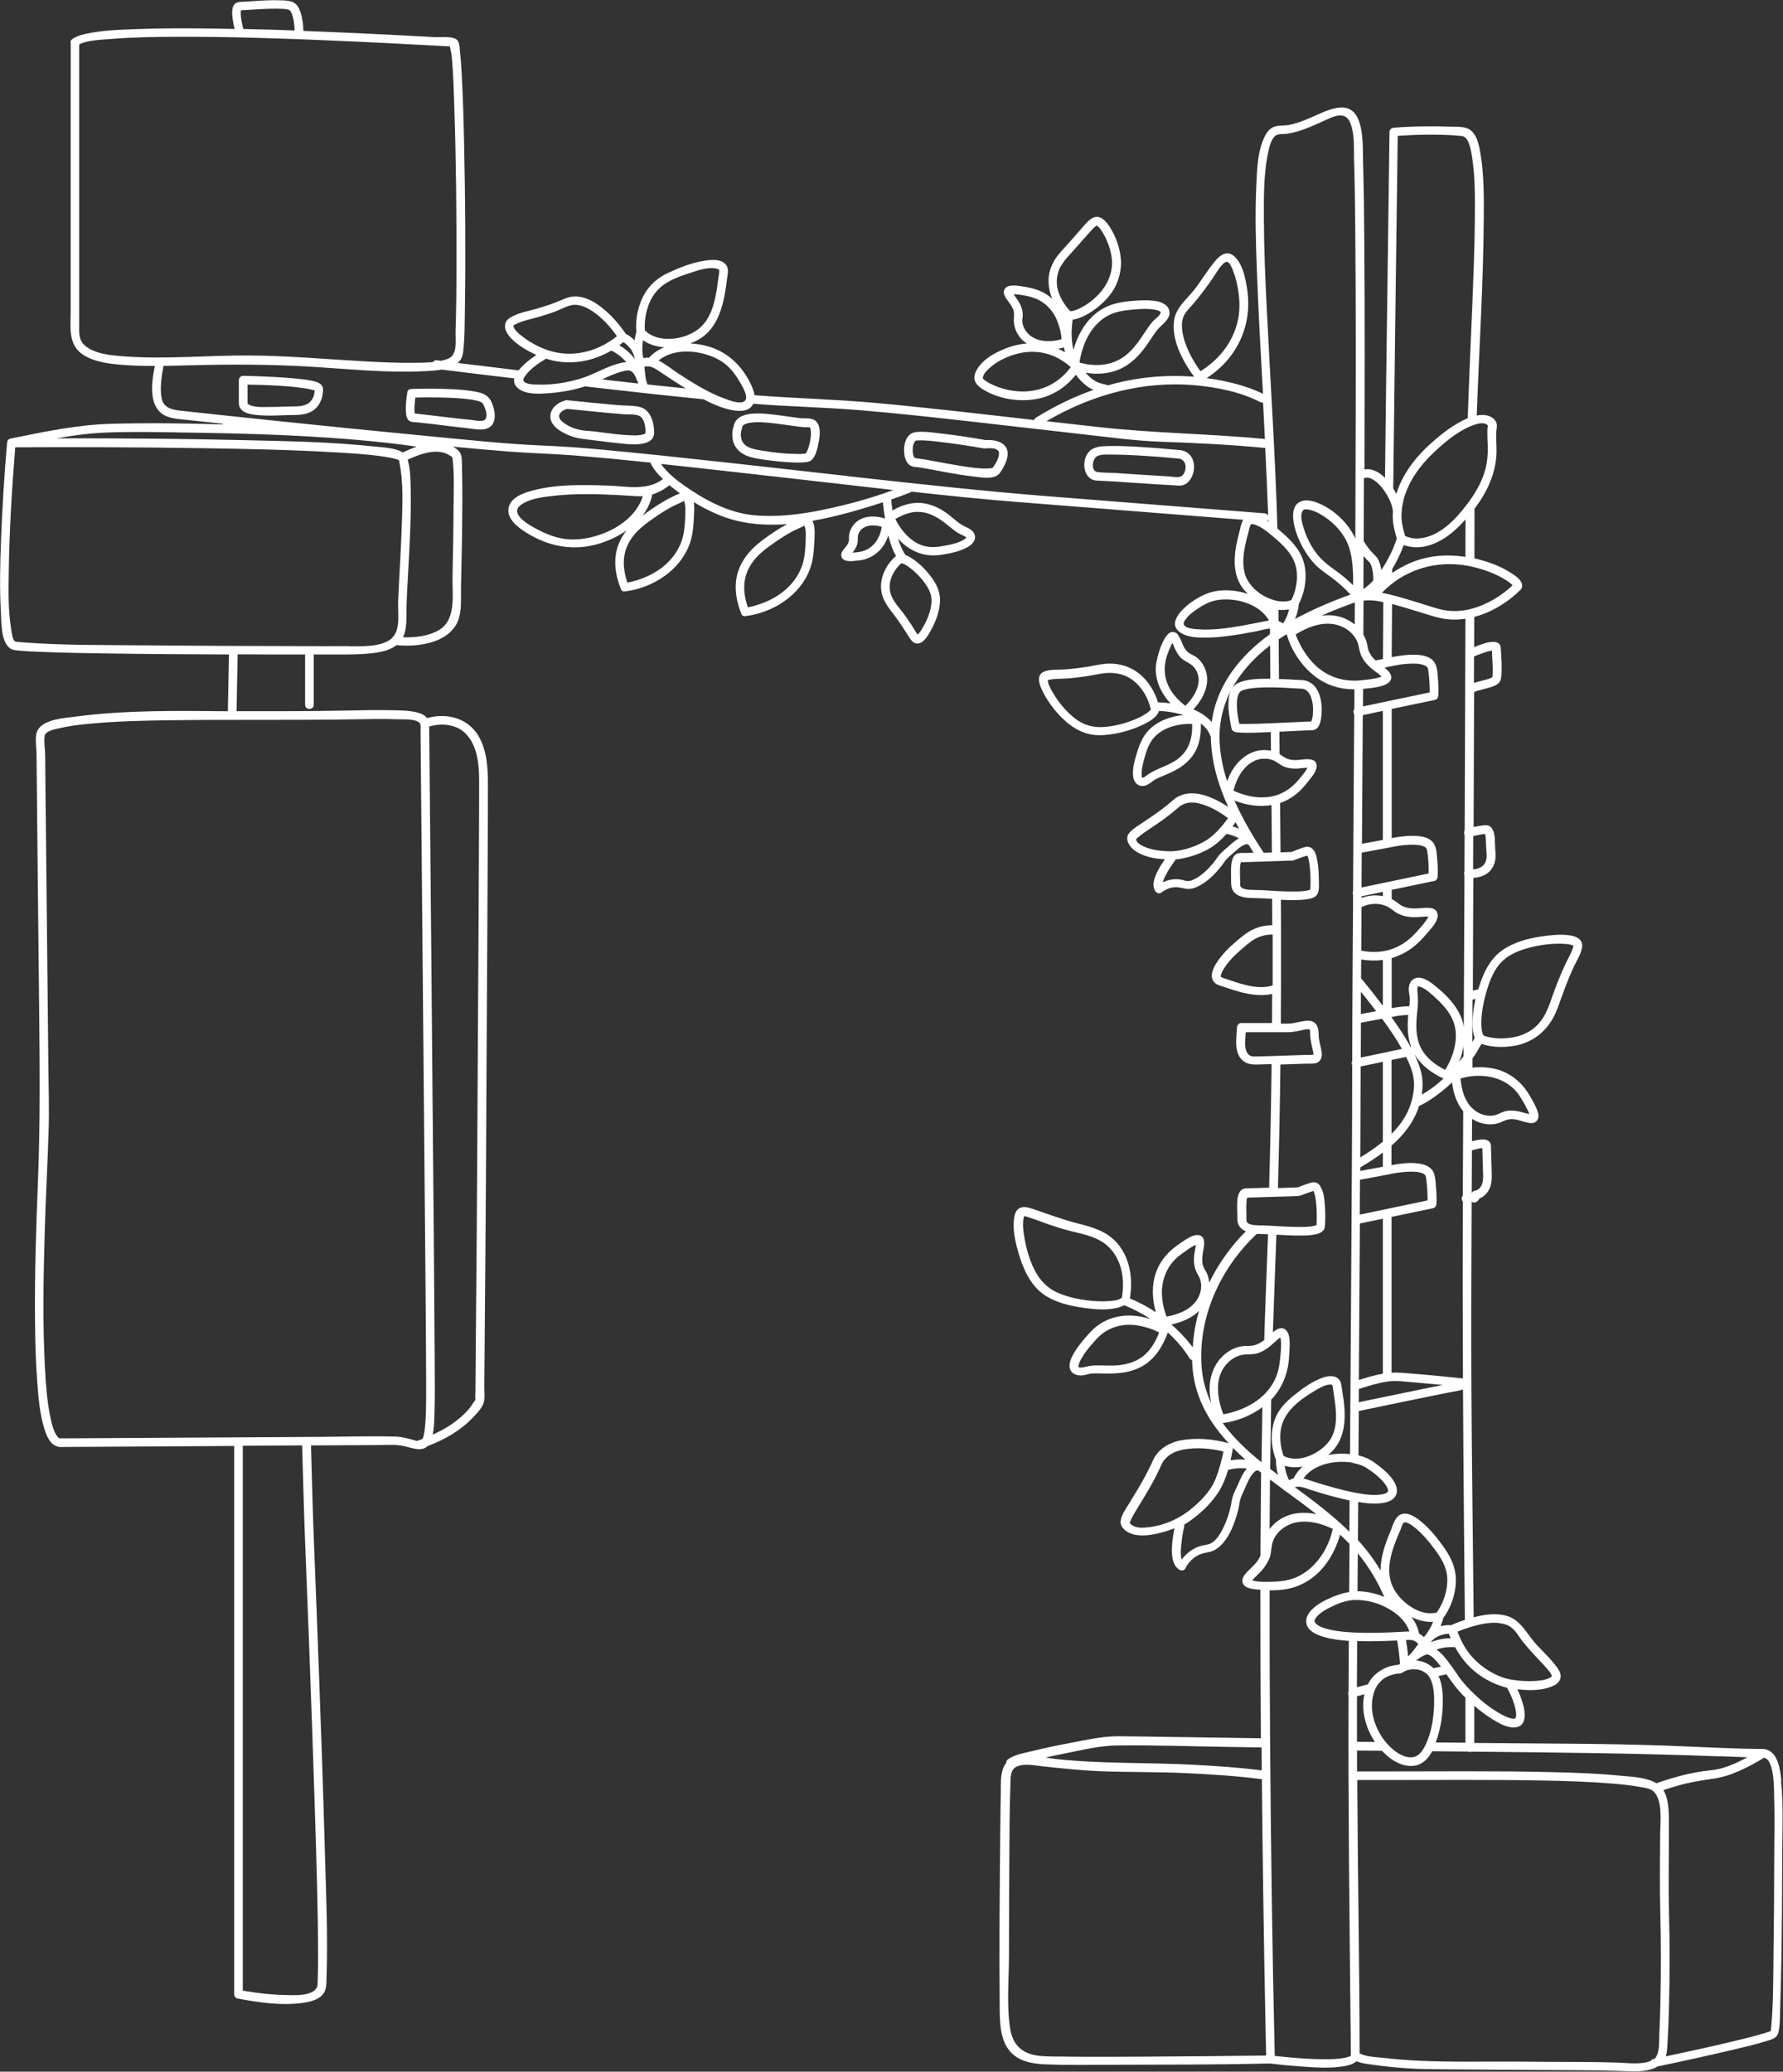 <?xml version="1.0" encoding="UTF-8"?><svg xmlns="http://www.w3.org/2000/svg" viewBox="0 0 257.77 299.48"><rect x="0" y="0" width="257.77" height="299.48" fill="#333333" stroke="none"/><defs><style>.d{fill:#fff;}</style></defs><g id="a"/><g id="b"><g id="c"><g><path class="d" d="M257.54,257.46c-.17-1.62-.47-4.33-2.48-4.61-.05-.02-.1-.02-.15-.02-.01,0-.02,0-.04,0h-.01s-.04,0-.06,0c-4.55-.02-9.11-.31-13.65-.47-4.82-.17-9.64-.26-14.46-.29-4.52-.03-9.03-.07-13.55-.11v-5.37c.83,.72,1.72,1.39,2.65,1.96,.89,.55,2.04,1.22,3.13,1.17,2.4-.11,1.34-3.41,.8-4.71-.11-.27-.23-.54-.35-.81,1.58,.19,3.27,.21,4.74-.31,.56-.2,1.16-.5,1.41-1.07,.29-.65-.05-1.27-.44-1.81-.92-1.27-2.13-2.33-3.16-3.51-1.24-1.42-2.11-3.31-4.03-3.89-1.55-.47-3.27-.23-4.84,.19-.11-11.22-.27-22.44-.33-33.66,.03-.09,.02-.18,0-.27-.02-3.63-.03-7.26-.02-10.88,.01-5.1,.04-10.2,.06-15.3,.17,.16,.43,.23,.69,.05,.19-.12,.35-.27,.42-.49,.11-.04,.22-.08,.32-.14,.35-.19,.64-.47,.87-.79,.72-.98,.61-2.23,.58-3.38-.02-1.08-.07-2.15-.09-3.23-.02-.94-.86-1.06-1.62-.96-.38,.05-.76,.13-1.13,.23,0-1.08,.01-2.15,.02-3.23,1.3,.82,2.94,1.08,4.37,.39,.5-.24,.95-.38,1.51-.35,.5,.03,.99,.18,1.47,.32,.66,.2,1.69,.54,2.11-.24,.34-.62-.06-1.44-.32-2.01-.2-.42-.44-.82-.66-1.22-.97-1.77-2.41-3.16-4.32-3.87-1.32-.48-2.73-.57-4.11-.44v-1.29c.46-.66,.88-1.35,1.26-2.06,.06-.01,.11-.03,.17-.04,1.39,.49,3.11,.48,4.52,.26,3.08-.47,5.33-2.59,6.37-5.49,.73-2.02,1.43-4.02,2.34-5.96,.4-.85,.98-1.74,1.17-2.67,.55-2.63-4.42-1.91-5.77-1.72-1.97,.28-4.03,.83-5.69,1.97-1.93,1.33-2.88,3.52-3.53,5.7-.26,.05-.52,.11-.78,.18,.03-5.43,.05-10.87,.07-16.3,.52-.03,1.04-.15,1.51-.36,1.02-.46,1.59-1.4,1.69-2.49,.04-.46,0-.93-.04-1.39-.04-.5-.02-.99-.06-1.49-.07-.85-.33-1.97-1.41-1.89-.55,.04-1.1,.15-1.65,.26,.03-6.48,.05-12.95,.07-19.43,.02-.03,.05-.06,.06-.09,.03-.02,.06-.03,.09-.05h.01s.09-.04,.14-.06c.12-.04,.24-.08,.36-.11,.51-.15,1.04-.26,1.55-.41,.46-.14,.99-.3,1.34-.65,.38-.38,.4-.96,.42-1.47,.05-1.2-.03-2.44-.12-3.63-.09-1.22-1.64-.86-2.4-.63-.49,.15-.97,.33-1.44,.52,0-1.45,.01-2.91,.02-4.36,1.62-.43,3.16-1.17,4.53-2.13,.68-.48,1.36-1,1.94-1.6,.27-.17,.45-.45,.45-.78-.01-.84-1.01-1.45-1.62-1.85-1.58-1.02-3.44-1.68-5.28-2.1,0-2.39,0-4.78,.01-7.17,1.78-2.37,3.08-5.04,3.18-8.05,.03-.92-.06-1.83-.05-2.75,0-.66,.3-1.37-.12-1.93-.64-.86-1.71-.94-2.69-.75,.34-9.53,.96-19.07,1.02-28.61,.02-3.02,.03-6.09-.45-9.08-.21-1.31-.54-3.34-2-3.85-.76-.27-1.76-.19-2.55-.22-1.23-.05-2.47-.06-3.7-.04-1.44,.02-2.88,.08-4.31,.19-.34,.03-.62,.27-.62,.62-.17,11.92-.33,23.83-.48,35.75-.06,4.75-.11,9.5-.17,14.25-.38-.37-.79-.7-1.25-.93-.52-.26-1.14-.39-1.72-.29,.03-11.09,.06-22.18-.03-33.27-.03-3.68-.06-7.36-.17-11.04-.05-1.9,.06-4.03-.53-5.86-1.2-3.7-4.61-1.74-7.09-.66-1.01,.44-2.06,.84-3.15,1.04-.66,.12-1.39,.02-2.02,.23-.66,.21-1.11,.79-1.41,1.39-1.09,2.14-1.13,4.91-1.24,7.24-.19,4.09-.07,8.19,.09,12.28,.22,5.91,.55,11.81,.88,17.72-1.86-.92-3.95-1.5-5.97-1.91-.72-.15-1.45-.26-2.18-.36,4.33-2.78,6.6-7.5,5.89-12.63-.23-1.61-.6-3.77-1.86-4.95-1.01-.94-2.01-.27-2.75,.6-1.12,1.32-2,2.84-3.07,4.21-1.08,1.38-2.62,2.54-2.9,4.37-.44,2.85,1.22,5.92,2.88,8.2-3.83-.31-7.72,.02-11.45,.97-.36,.09-.71,.19-1.06,.29-.07-.06-.14-.11-.24-.12-.34-.06-.67-.14-.99-.26-.04-.01-.07-.03-.11-.04h0c-.06-.03-.13-.06-.19-.09-.13-.06-.26-.13-.38-.21-.11-.07-.22-.14-.33-.22-.02-.01-.11-.09-.03-.02s0,0-.03-.02c-.05-.04-.1-.08-.14-.12-.19-.16-.36-.33-.53-.51-.07-.07-.13-.16-.2-.23,.41,.07,.81,.12,1.22,.14,1.53,.06,3.05-.23,4.39-1,1.07-.62,1.96-1.49,2.72-2.46,.66-.84,1.22-1.76,1.84-2.63,.6-.85,1.7-1.42,1.95-2.47,.02-.1,.02-.19,0-.27-.01-1-.98-1.5-1.92-1.66-.84-.14-1.7-.14-2.56-.09-1.25,.07-2.54,.19-3.74,.56-1.09,.36-2.07,.93-2.9,1.72-1.36,1.3-2.25,3.03-2.76,4.85-.28-1.15-.32-2.35-.21-3.55,.02-.24,.05-.47,.08-.71,0-.04,.01-.08,.02-.11,.29-.03,.57-.1,.83-.19,.68-.23,1.33-.58,1.93-.98,1.37-.92,2.66-2.14,3.41-3.63,.52-1.03,.82-2.3,.82-3.45-.05-1.75-.63-3.52-1.55-5.01-.53-.86-1.44-2.02-2.58-1.42-.69,.37-1.23,1.11-1.74,1.69-.72,.82-1.43,1.64-2.17,2.45-.42,.47-.85,.92-1.23,1.43-.34,.46-.6,.95-.82,1.48-.61,1.52-.47,3.14,.13,4.61-.46-.41-.98-.76-1.55-1.03-.94-.44-1.95-.63-2.97-.78-.74-.11-2.17-.33-2.44,.65-.13,.49,.2,.96,.46,1.34,.3,.42,.64,.83,.84,1.31,.28,.66,.07,1.27,.13,1.95,.08,.9,.47,1.69,1.06,2.37,.23,.26,.5,.47,.78,.66-.87,.08-1.74,.26-2.56,.54-1.79,.64-4.04,1.78-4.83,3.64-.48,1.13,.14,1.88,1.06,2.45,2.49,1.55,5.92,1.99,8.72,1.17,1.92-.57,3.5-1.74,4.72-3.27,.22,.29,.45,.57,.7,.83,.39,.41,.82,.78,1.3,1.08,.18,.11,.37,.18,.56,.27-2.92,1.02-5.71,2.4-8.34,4.03-.14,.09-.21,.2-.25,.33-7.67-.88-15.34-1.78-23.02-2.48-5.8-.53-11.61-.65-17.41-1.11-.09-.68-.4-1.36-.69-1.93-1.32-2.53-3.32-4.37-6.08-5.15-.79-.22-1.64-.36-2.5-.4,.46-.18,.9-.38,1.3-.62,2.65-1.59,3.45-4.77,3.86-7.63,.08-.54,.14-1.09,.22-1.63,.07-.48,.12-.93-.14-1.36-.6-1-2.09-.88-3.07-.74-1.89,.27-3.71,1-5.43,1.8-1.37,.64-2.52,1.61-3.3,2.91-.97,1.62-1.43,3.73-1.24,5.63-.13,.37-.2,.77-.26,1.16,0,.02,0,.03,0,.05-.36-.39-.79-.72-1.26-.94-1.06-1.57-2.38-3.03-3.91-4.14-1.04-.75-2.32-1.36-3.64-1.28-.76,.05-1.4,.37-2.09,.65-1.04,.43-2.11,.79-3.19,1.1-1.28,.37-2.74,.6-3.9,1.31-.99,.6-.9,1.64-.27,2.49,.98,1.32,2.58,2.22,4.06,2.9-.85,.57-1.9,1.38-2.56,2.23-2.93-.35-5.86-.71-8.8-1.07,.41-.37,.69-.87,.77-1.53,.26-2.18,.22-4.41,.26-6.59,.12-7.89,.05-15.78-.12-23.67-.07-3.35-.16-6.71-.35-10.06-.06-1.05-.12-2.1-.24-3.14-.05-.47-.05-1.2-.34-1.61-.5-.72-2.54-.46-3.28-.5-2.74-.15-5.49-.3-8.23-.43-3.6-.18-7.19-.33-10.79-.47-.03-.9-.13-1.83-.41-2.68-.21-.63-.53-1.26-1.18-1.51-.48-.19-1.03-.21-1.54-.23-1.47-.07-2.94,.04-4.4,.13-.52,.03-1.03,.08-1.55,.09-.57,.02-.99,.26-1.14,.85-.17,.69-.03,1.46,.08,2.15,.05,.31,.13,.61,.2,.92-1.07-.02-2.14-.05-3.21-.06-3.69-.05-7.38-.06-11.06,.08-2.46,.09-5.01,.17-7.42,.72-.63,.15-1.26,.34-1.79,.73-.01,0-.03,.02-.04,.03h0c-.21,.17-.24,.37-.18,.56V44.93c0,2.38-.44,5.01,1.93,6.44,1.72,1.04,3.93,1.26,5.89,1.4,1.44,.11,2.89,.14,4.34,.13-.47,2.47-1.02,6.14,1.71,7.28,.85,.35,1.79,.4,2.7,.5,1.79,.19,3.59,.38,5.38,.57v.1c-5.35-.16-10.7-.23-16.04-.09-4.91,.13-9.84,1.17-14.64,2.15-.02,0-.04,.02-.06,.02-.02,0-.05,.02-.07,.03-.22,.1-.32,.29-.32,.49,0,.02-.01,.03-.02,.06-.41,4.74-.7,9.5-.88,14.26-.12,3.33-.21,6.69-.02,10.02,.08,1.46-.03,4.32,1.25,5.37,.44,.36,1.06,.36,1.6,.41,.93,.09,1.87,.12,2.81,.16,3.1,.13,6.2,.18,9.31,.23,6,.09,12.01,.13,18.01,.15-.05,2.41-.1,4.83-.14,7.24l-.02,.97c-7.32-.06-14.74-.19-21.99,.77-1.54,.2-4.56,.36-5.48,1.92-.5,.84-.2,2.41-.19,3.34,.11,12.31,.25,24.62,.38,36.93,.09,8.33,.16,16.61-.17,24.94-.27,6.62-.48,13.25-.43,19.88,.02,3.13,.1,6.25,.34,9.37,.17,2.21,.36,4.5,1.03,6.62,.31,1,.82,2.25,1.92,2.53,.08,.04,.17,.06,.28,.06,8.41-.05,16.82-.1,25.23-.15v79.27c0,.26,.19,.55,.46,.6,3.12,.6,6.54,1.09,9.7,.6,1.21-.19,2.71-.63,3.05-1.98,.14-.54,.12-1.15,.14-1.71,.21-6.13-.08-12.29-.25-18.42-.24-8.65-.54-17.3-.86-25.95-.22-5.88-.44-11.75-.68-17.63-.2-4.83-.31-9.67-.45-14.5v-.36c3.12-.02,6.26-.04,9.39-.05,1.33,0,2.75-.14,4.05,.15,1.21,.27,2.54,.85,3.4,0,2.42-.91,4.71-2.2,6.51-4.08,.62-.65,1.52-1.54,1.68-2.47,.11-.67,.01-1.46,.02-2.14,.01-1.66,.03-3.32,.04-4.99,.07-8.74,.15-17.48,.2-26.23,.04-6.2,.06-12.39,.1-18.59,.06-10.51,.13-21.02,.17-31.53,0-1.85,.01-3.7,.01-5.56,0-2.41-.12-5.02-1.41-7.14-1.55-2.54-4.5-3.26-7.26-2.55-.05,.01-.1,.03-.14,.04-.25-.35-.65-.6-1.24-.77-1.24-.34-2.6-.35-3.87-.37-2.19-.05-4.39,.01-6.58,.05-4.89,.09-9.79,.11-14.68,.09-.39,0-.77,0-1.16,0,.05-2.56,.1-5.12,.15-7.69,0-.18,0-.35,.01-.53,1.52,0,3.05,.02,4.57,.02,1.73,0,3.45,0,5.18,0v7.27c0,.8,1.25,.81,1.25,0v-7.27c.89,0,1.77,0,2.66,0,1.53,0,3.07,.03,4.6-.08,1.54-.11,3.44-.27,4.71-1.27,2.05,.21,4.34,.01,6.21-.85,1.3-.6,2.37-1.62,2.8-3.02,.44-1.44,.27-3.17,.31-4.66,.1-3.97,.17-7.94,.19-11.9,0-1.66,0-3.32-.05-4.98-.02-.69,.08-1.76-.27-2.4-.14-.25-.39-.47-.69-.67h-.01c-.11-.08-.23-.15-.35-.21,2.69,.25,5.39,.5,8.09,.71,3.06,.24,6.13,.3,9.19,.54,3.76,.3,7.53,.66,11.28,1.05,.38,.9,1.08,1.69,1.82,2.38-2.27,1.75-5.29,1.04-7.95,.95-3.58-.12-7.38-.22-10.87,.7-1.31,.35-3.22,.99-3.5,2.53-.29,1.56,1.32,2.79,2.47,3.51,3.27,2.08,6.9,2.78,10.62,1.65,1.36-.41,2.74-1.05,3.95-1.9-.49,.64-.9,1.33-1.18,2.09-.77,2.04-.45,4.28,.33,6.26,0,.02,.02,.03,.03,.05,.05,.25,.24,.45,.57,.41,4.01-.48,8.01-3.01,9.4-6.91,.47-1.32,.54-2.67,.61-4.05,.03-.54,.08-1.28-.02-1.95,1.97,1.21,4.11,2.19,6.23,2.7,2.34,.56,4.79,.66,7.26,.48-.29,.16-.58,.32-.87,.49-1.2,.73-2.41,1.55-3.48,2.46-1.16,.98-2.11,2.2-2.65,3.63-.76,2.04-.45,4.28,.33,6.26,0,.02,.02,.03,.03,.05,.05,.25,.24,.45,.57,.41,4.01-.48,8.01-3.01,9.4-6.91,.47-1.31,.54-2.67,.61-4.05,.04-.78,.14-2.01-.28-2.82,3.06-.54,6.08-1.39,8.87-2.26,.44-.14,.87-.28,1.31-.42,.08,.78,.18,1.56,.31,2.34-1.57-.48-3.46-.45-4.56,.94-.39,.49-.65,1.11-.65,1.75,0,.41,0,.69-.19,1.02-.19,.33-.41,.53-.66,.87-.24,.32-.39,.74-.16,1.12,.23,.36,.67,.45,1.06,.47,.29,.01,.58-.01,.87-.05,.1-.01,.2-.03,.3-.04,.06,0,.16-.01,.18-.01,.16-.02,.31-.04,.46-.07,1.51-.28,2.77-1.28,3.46-2.65,.14-.29,.26-.59,.37-.9,.25,1.04,.59,2.07,1.11,2.98-.02,.02-.04,.05-.07,.07-.02,.01-.03,.02-.05,.03-1.23,1.07-2.11,2.8-2.05,4.44,.05,1.66,1,2.82,1.97,4.08,.73,.96,1.37,1.97,2.01,2.98,.3,.47,.66,1.06,1.28,1.05,.94-.01,1.58-1.24,1.97-1.94,.69-1.25,1.22-2.66,1.3-4.09,.07-1.28-.41-2.41-1.15-3.43-.8-1.11-1.79-2.13-2.94-2.87-.26-.17-.57-.34-.89-.45-.49-.72-.84-1.55-1.09-2.41,.05,.06,.1,.12,.15,.17,1.58,1.72,3.72,2.56,6.04,2.2,1.31-.2,2.76-.47,3.92-1.15,.59-.35,1.19-.95,.99-1.7-.21-.78-.99-1.01-1.63-1.35-.93-.49-1.69-1.31-2.55-1.91-1.07-.75-2.28-1.28-3.59-1.39-1.46-.12-2.88,.36-4.14,1.08-.07-.52-.13-1.04-.18-1.58,.91-.31,1.82-.64,2.71-1,.09-.03,.15-.08,.21-.14,5.03,.56,10.07,1.08,15.12,1.48,10.95,.86,21.9,1.73,32.85,2.59-.28,.47-.38,1.09-.52,1.62-.72,2.7-1.33,5.89,.48,8.3,.22,.29,.47,.55,.72,.8-.31-.1-.63-.2-.94-.27-1.12-.25-2.28-.33-3.42-.18-1.21,.16-2.25,.64-3.28,1.28-1.36,.85-4.45,3.38-1.97,4.85,.94,.56,2.19,.63,3.26,.64,1.2,.01,2.4-.1,3.59-.26,1.29-.17,2.58-.39,3.86-.64,.66-.13,1.39-.36,2.09-.43,0,.28,0,.56,0,.83-4.37,3.15-7.73,7.4-8.42,12.7-.71-.81-1.63-1.4-2.65-1.83,1.62-1.74,2.73-4.19,1.41-6.44-.23-.38-.52-.74-.86-1.02-.39-.32-.88-.46-1.28-.77-.81-.63-.9-1.69-1.45-2.48-.03-.07-.08-.15-.16-.21-.08-.09-.17-.14-.25-.17-1.64-.88-2.78,3.96-2.84,4.83-.14,2.03,.76,3.93,2.11,5.39-.45-.06-.89-.11-1.31-.13-.16-.01-.32-.01-.49-.02-.45-1.56-1.42-3.09-2.65-4.1-1.22-1-2.72-1.5-4.3-1.5-1.13,0-2.23,.29-3.34,.47-1.08,.17-2.17,.3-3.26,.38-.92,.07-2.24-.08-3.08,.39-1.04,.6-.43,1.97-.04,2.77,.87,1.77,2.21,3.45,3.74,4.68,1.52,1.22,3.17,1.78,5.11,1.64,1.99-.14,4.01-.69,5.8-1.57,.75-.37,1.92-1.03,2.17-1.92,.57,.02,1.15,.09,1.64,.16,.64,.1,1.28,.25,1.91,.44-.67,.06-1.34,.19-1.96,.38-1.05,.31-2.04,.83-2.85,1.58-1.06,.98-1.57,2.27-1.97,3.63-.33,1.1-.74,2.49-.43,3.64,.21,.77,.92,1.22,1.7,.96,.39-.13,.71-.37,1.03-.62,.28-.22,.59-.37,.92-.52,.09-.04,.18-.08,.27-.12,.11-.05,.14-.06,.19-.08,.83-.35,1.66-.69,2.43-1.17,.99-.62,1.87-1.45,2.41-2.5,.64-1.22,.81-2.6,.75-3.97,.64,.49,1.16,1.13,1.43,1.89,0,.02,.02,.04,.03,.06,0,.05,0,.11,0,.16,.07,3.47,1.07,6.82,2.52,9.98-1.19-.81-2.5-1.47-3.88-1.82-.93-.21-1.92-.26-2.83,.07-.29,.11-.58,.24-.84,.41-.29,.19-.54,.43-.8,.65-.22,.19-.45,.38-.68,.56-.11,.08-.21,.17-.32,.25-.03,.02-.05,.04-.08,.06h0c-.06,.05-.12,.09-.18,.14-.97,.73-1.99,1.4-3,2.08-.6,.41-1.42,.87-1.82,1.5-.52,.8,.17,1.83,.81,2.32,1.17,.89,2.86,1.27,4.46,1.32-.32,.46-.63,.92-.89,1.41-.48,.89-1.14,2.24-.5,3.21,.23,.35,.67,.4,.98,.13l.02-.02s.11-.08,.12-.09c.18-.11,.36-.22,.55-.31,.55-.25,1.18-.35,1.78-.25,.65,.11,1.14,.31,1.81,.17,.53-.11,1.03-.36,1.49-.64,.96-.6,1.8-1.41,2.52-2.28,.23-.27,.45-.55,.64-.84,.41-.64,.99-1.05,1.55-1.55,.19-.17,.38-.34,.58-.51,.03-.03,.07-.06,.1-.08h0l.06-.04c.09-.06,.17-.12,.26-.18,.14-.09,.28-.16,.43-.23h.03s.07-.04,.11-.05c.05-.01,.09-.02,.14-.03,.03,0,.06,0,.09,0,.01,0,.03,0,.04,0,.06,.04,.12,.07,.19,.09,.24,.39,.48,.77,.72,1.15-.33,.01-.65,.02-.98,.03-.39,.01-.84-.04-1.22,.05-.94,.2-1.03,1.4-1.06,2.17-.02,.49,0,.98,0,1.47,.01,.46-.03,.97,.11,1.41,.36,1.07,1.51,1.33,2.51,1.4,.55,.04,1.09,.02,1.64,.05,.56,.03,1.12,.06,1.68,.09,0,1.27,.01,2.54,.01,3.81-.65,0-1.3,.09-1.93,.28-.98,.3-1.81,.85-2.6,1.49-1.35,1.1-2.71,2.33-3.62,3.83-.48,.79-.96,1.99-.14,2.74,.39,.35,.98,.46,1.46,.62,.68,.24,1.37,.47,2.07,.66,1.52,.41,3.2,.68,4.75,.31,0,1.4-.01,2.81-.02,4.21h-4.44c-.36,0-.59,.29-.62,.62-.04,.49-.08,.98-.1,1.47-.03,.62-.05,1.24,.09,1.85,.13,.57,.41,1.15,.88,1.52,.57,.46,1.21,.55,1.92,.54,.74-.01,1.48-.04,2.21-.06-.07,5.95-.19,11.91-.36,17.86-.86,.03-1.72,.06-2.59,.08-.26,0-.53,0-.79,.02-.39,.03-.7,.23-.9,.57-.36,.62-.34,1.46-.34,2.15,0,.4,.01,.79,.02,1.19,0,.4-.02,.81,.11,1.19,.2,.57,.63,.9,1.13,1.1-2.14,2.14-3.96,4.67-5.3,7.42-.05-.63-.23-1.25-.58-1.78-.69-1.1-.39-2.16-.2-3.35,.11-.66,.13-1.53-.68-1.72-.66-.15-1.39,.3-1.93,.63-.44,.27-.87,.58-1.29,.88-1.53,1.09-2.7,2.6-3.19,4.44-.38,1.43-.34,2.94-.05,4.38,.06,.28,.14,.55,.21,.82-.02-.01-.03-.02-.05-.04-1.17-.78-2.42-1.43-3.71-1.97,.01-.08,.03-.15,.04-.24,.02-.12-.03,.13-.02,.03,.01-.1,.03-.2,.05-.3,.15-1.06,.14-2.13-.01-3.19-.23-1.58-.85-3.09-1.9-4.3-1.51-1.73-3.58-2.31-5.73-2.85-2.3-.58-4.47-1.43-6.71-2.17-1-.33-1.94-.31-2.33,.82-.52,1.93,.11,4.4,.7,6.25,.65,2.04,1.68,4.15,3.49,5.4,1.67,1.16,3.83,1.65,5.81,1.92,1.68,.23,3.64,.41,5.28-.16,.18-.06,.36-.15,.53-.24,.06,.04,.11,.08,.18,.1,1.25,.51,2.47,1.16,3.61,1.92-.53-.16-1.06-.3-1.59-.39-2.62-.43-5.17,.23-7.03,2.18-.83,.89-1.65,1.83-2.3,2.87-.36,.57-.71,1.22-.78,1.91-.12,1.25,.98,1.71,2.05,1.54,.3-.05,.59-.15,.88-.21,.45-.08,.92-.05,1.37-.05,.63,.01,1.25,.03,1.88,.01,1.47-.04,2.94-.29,4.24-1,1.91-1.05,3.06-2.94,3.78-4.93,1.01,.92,1.92,1.93,2.68,3.03,.15,.21,.29,.43,.42,.65,.1,.18,.24,.27,.4,.3,.02,.46,.04,.92,.09,1.38,.43,4.27,2.47,7.71,5.21,10.65-2.23-.62-4.7-.83-6.97-.41-1.12,.23-2.2,.71-3.02,1.51-.25,.26-.49,.54-.68,.85-.2,.31-.33,.66-.49,.99-.3,.65-.63,1.29-.97,1.93-.7,1.3-1.48,2.55-2.25,3.81-.44,.73-1.17,1.72-1.25,2.59-.09,1.07,1.17,1.79,2.05,1.96,1.25,.24,2.57,.02,3.79-.3,.66-.17,1.31-.38,1.94-.64-.15,.77-.27,1.55-.33,2.33-.08,1.21-.12,2.96,1.07,3.69,.27,.16,.72,.08,.85-.22,.26-.57,.69-1.08,1.18-1.47,.5-.41,1.1-.67,1.74-.79,.55-.1,1.02-.18,1.5-.5,1.76-1.16,2.64-3.55,3.16-5.5,.1-.38,.18-.76,.23-1.14,.13-.88,.55-1.6,.9-2.4,0-.02,0-.04,.01-.05,.02-.03,.03-.06,.05-.09h0v-.03h.01s.03-.08,.05-.12c.03-.08,.07-.16,.11-.24,.07-.15,.14-.29,.21-.44,.13-.25,.27-.5,.43-.73,.03-.05,.06-.09,.1-.14,0,0,0,.01-.02,.02,0,0,.01-.01,.02-.02h0s0,0,0,0c.01-.01,.02-.03,.04-.04,.07-.08,.15-.17,.23-.24,.03-.03,.06-.05,.09-.08l-.03,.02,.03-.02h0s.08-.06,.04-.03c.07-.05,.15-.09,.23-.13,0,0,0,0,.01,0h0c.08,.03,.16,.04,.24,.02,.13,.1,.26,.2,.38,.3-.04,4-.07,8-.09,12-.01,.03-.03,.06-.04,.09-.04,.07-.07,.15-.11,.22-.08,.14-.16,.28-.26,.41-.04,.06-.08,.11-.12,.17-.01,.01-.09,.11-.1,.13-.1,.12-.2,.23-.3,.34-.37,.39-.78,.74-1.13,1.14-.37,.42-.76,.99-.46,1.56,.25,.47,.8,.65,1.29,.74,.4,.08,.81,.11,1.22,.13,0,7.16,.02,14.31,.07,21.47-4.59-.07-9.18-.14-13.77-.2-2.3-.03-4.61-.08-6.91-.09-2.28,0-4.6,.54-6.83,.96-1.88,.35-3.76,.74-5.61,1.2-1.09,.27-2.5,.49-3.44,1.17-.2,.15-.27,.35-.26,.55-.17,.2-.32,.44-.43,.72-.43,1.11-.33,2.44-.35,3.61-.04,1.87-.06,3.74-.08,5.62-.08,8.48-.16,16.96-.08,25.44,.02,2.02,.04,4.38,1.32,6.07,1.24,1.64,3.35,2.02,5.29,2.09,3.3,.13,6.61,.07,9.91,.06,7.36-.02,14.73,0,22.09-.18,.15,0,.3,0,.45,0,1.46,.18,2.94,.32,4.41,.42,2.21,.15,4.61,.36,6.79-.13,.46-.1,.97-.29,1.31-.62,.8,.34,1.79,.42,2.57,.53,1.59,.23,3.18,.38,4.78,.49,1.83,.13,3.64,.13,5.47,.15,6.4,.05,12.8,.1,19.2,.13,2.02,0,4.04,.04,6.07,.1,1.74,.05,3.9,.28,5.47-.65,3.58-.75,7.15-1.53,10.71-2.37,1.7-.4,3.42-.8,5.09-1.32,.79-.25,1.49-.41,1.67-1.29,.26-1.27,.2-2.65,.25-3.93,.08-2.23,.12-4.47,.16-6.7,.08-4.82,.11-9.63,.12-14.45,0-3.73,.22-7.52-.17-11.24ZM153.82,50.23c.04,.24,.09,.47,.15,.7-.32-.19-.65-.37-.99-.52,.28-.05,.57-.11,.85-.18Zm2.76,.02c.46-1.36,1.18-2.64,2.23-3.63,.08-.08,.17-.15,.26-.23,.05-.04,.09-.08,.14-.12l.06-.05c.19-.14,.39-.28,.6-.41,.21-.13,.43-.24,.65-.35,.05-.03,.11-.05,.16-.07,.03-.01,.07-.03,.1-.04,.13-.05,.26-.1,.39-.14,1.01-.32,2.07-.42,3.12-.5,.77-.06,1.55-.08,2.32,0,.15,.02,.45,.07,.67,.13,.09,.02,.17,.05,.25,.09,0,0,.14,.08,.17,.09,.02,.01,.02,.01,.03,.01,0,0,.02,.02,.05,.05,.02,.02,.02,.02,.03,.02v.05c-.13,.53-.67,.82-1.03,1.19-.28,.29-.53,.62-.76,.95-.54,.77-1.03,1.57-1.6,2.32-.64,.84-1.39,1.63-2.29,2.19-1.21,.75-2.56,1.02-3.98,.96-.2-.01-.39-.03-.59-.05-.05,0-.1,0-.15-.02h-.03c-.1-.02-.21-.04-.31-.05-.34-.06-.68-.15-1.01-.23,.03-.18,.06-.36,.09-.54,.11-.56,.26-1.11,.44-1.64Zm1.93-17.65s-.01,0,0,0h0Zm-5.07,5.78c.13-.22,.27-.44,.42-.65,.02-.02,.04-.05,.05-.07,.03-.05,.08-.1,.12-.15,.09-.11,.19-.22,.29-.33,.19-.21,.38-.42,.57-.63,.73-.81,1.45-1.63,2.17-2.45,.26-.3,.52-.6,.8-.89,.1-.1,.2-.2,.3-.3,.04-.04,.09-.08,.13-.12,.02-.02,.06-.05,.08-.07,.06-.04,.12-.08,.18-.12h0s.06,.03,.09,.05c.02,.01,.04,.03,.06,.05,0,0,.02,.01,.03,.03,.07,.07,.15,.15,.22,.22,.04,.04,.07,.09,.11,.13,0,.01,.05,.07,.06,.09,.09,.12,.17,.24,.25,.37,.36,.57,.65,1.19,.88,1.82,.3,.83,.5,1.7,.52,2.59,0,2.13-1.08,3.92-2.65,5.28-.64,.55-1.35,1.03-2.11,1.39-.27,.13-.56,.24-.89,.32-.01,0-.11,.02-.14,.03-.04,0-.1,.01-.12,.01-.04,0-.07,0-.11,0h-.05v-.02s-.05-.07-.08-.1c-.04-.04-.07-.08-.11-.12-.13-.14-.26-.3-.38-.45-.04-.06-.08-.11-.12-.17-.47-.67-.86-1.4-1.07-2.19-.27-1.02-.19-2.04,.2-3.02l.02-.04c.03-.06,.05-.11,.08-.17,.05-.11,.11-.22,.17-.32Zm-6.88,4.16c.08,0,.15,0,.23,0,.08,0,.17,.01,.25,.02,.05,0,.31,.04,.2,.02,.81,.11,1.63,.25,2.39,.54,1.09,.41,2,1.19,2.64,2.16,.13,.2,.25,.41,.36,.62,.05,.09,.09,.18,.13,.28,.02,.05,.05,.1,.07,.16h0v.05c.17,.38,.29,.77,.4,1.17,.07,.27,.12,.54,.17,.82,0,.06,.02,.12,.03,.18v.06c.02,.1,.03,.2,.04,.3,0,.04,0,.07,0,.11-.21,.05-.41,.12-.63,.16-.14,.03-.29,.05-.43,.07-.03,0-.15,.02-.17,.02-.08,0-.16,.01-.24,.02-.28,.02-.57,.02-.85,0-.07,0-.14,0-.21-.02-.02,0-.1-.01-.13-.02-.12-.02-.23-.04-.35-.06-.23-.05-.45-.11-.67-.2-.02,0-.05-.02-.07-.03-.04-.02-.08-.04-.12-.06-.1-.05-.19-.1-.29-.15-.09-.05-.17-.1-.25-.16-.04-.03-.07-.05-.11-.08l-.03-.03c-.15-.12-.29-.26-.42-.4-.38-.44-.65-1-.7-1.58-.02-.27,.03-.52,.05-.79,.02-.32-.01-.65-.09-.97-.2-.87-.76-1.51-1.23-2.23Zm.39,14.01c-1.14-.11-2.3-.41-3.34-.88-.4-.18-.8-.38-1.16-.64-.07-.05-.16-.12-.25-.21-.09-.08-.11-.05-.11-.16,.03-.6,.61-1.13,1.02-1.5,.88-.8,1.97-1.36,3.08-1.76,.56-.19,1.14-.34,1.73-.44,.27-.04,.47-.07,.79-.09,.33-.02,.65-.02,.98,0,1.16,.06,2.3,.4,3.32,.94,.41,.22,.79,.46,1.16,.74,.03,.02,.05,.04,.08,.06l.08,.06c.06,.05,.13,.1,.19,.16,.08,.07,.16,.14,.24,.22v.03s.01,.01,.02,.02c-1.86,2.52-4.69,3.75-7.83,3.45ZM44.11,222.88c.19,4.79,.38,9.58,.56,14.37,.31,8.33,.61,16.67,.87,25,.21,6.93,.45,13.87,.44,20.81,0,.96,0,1.92-.04,2.89-.02,.46,0,1.08-.11,1.31-.61,1.36-3.38,1.16-4.57,1.14-1.89-.03-3.79-.24-5.65-.55-.17-.03-.34-.06-.51-.09v-78.76c.88,0,1.77-.01,2.65-.02,1.98-.01,3.96-.02,5.93-.03,.14,4.64,.24,9.28,.43,13.91Zm23.17-116.86c1.78,1.74,1.99,4.59,1.99,6.92,0,1.7,0,3.39-.01,5.09-.03,10.05-.1,20.1-.16,30.16-.04,6.44-.08,12.88-.11,19.32-.03,7.94-.11,15.88-.18,23.81-.03,3.32-.06,6.64-.08,9.95,0,.33-.06,.71,0,1.04,0,.02,0,.03,.01,.05-.35,.43-.61,.94-.98,1.36-.74,.85-1.61,1.59-2.55,2.22-.84,.57-1.74,1.04-2.66,1.45,.24-1.08,.24-2.27,.27-3.32,.04-1.2,.04-2.41,.04-3.61,0-1.54-.01-3.09-.02-4.63-.03-5-.07-10.01-.11-15.01-.11-13.64-.24-27.27-.36-40.91-.1-10.58-.2-21.15-.29-31.73,0-1.03-.02-2.07-.03-3.1,0-.02,0-.03,0-.05,1.77-.53,3.88-.34,5.24,.98Zm-15.75-2.04c1.94-.03,3.89-.08,5.83,0,.81,.03,2.62-.11,3.28,.5,.26,.24,.15,.94,.16,1.43,.07,8.77,.16,17.54,.24,26.32,.12,13.41,.25,26.81,.36,40.22,.08,9.33,.18,18.67,.21,28,0,1.16,0,2.32-.03,3.48-.03,.87-.06,1.76-.17,2.62-.06,.41-.1,1.09-.35,1.47-.21,.07-.41,.16-.62,.22-.05,.02-.08,.05-.12,.07-.18-.03-.38-.1-.59-.16-.89-.24-1.75-.46-2.68-.48-3.79-.09-7.59,.03-11.37,.05-11.58,.06-23.15,.13-34.73,.2-.78,0-1.55,0-2.33,.01,.01,0-.15-.06-.24-.16-.17-.19-.3-.4-.41-.63-.35-.71-.53-1.52-.69-2.28-.5-2.39-.66-4.86-.79-7.3-.34-6.52-.21-13.06-.02-19.59,.14-4.86,.41-9.73,.56-14.59,.1-3.13-.01-6.26-.04-9.39-.12-12.77-.27-25.55-.4-38.32-.02-2.19-.04-4.38-.06-6.56,0-.68-.27-2.51,.01-2.96,.36-.58,1.57-.76,2.16-.9,1.37-.32,2.78-.49,4.18-.62,3.89-.37,7.81-.46,11.71-.51,8.98-.12,17.96,.02,26.94-.14Zm64.78-28.13c-.09,.01,.03-.17,0,0h0Zm.17,2.28c-.05,1.16-.1,2.29-.45,3.41-.72,2.3-2.45,4.03-4.56,5.11-.85,.43-1.75,.76-2.68,1-.22,.06-.44,.1-.67,.15-.5-1.46-.73-3.01-.31-4.52,.33-1.18,1.02-2.2,1.89-3.06,.65-.64,1.38-1.16,2.12-1.68,.83-.59,1.69-1.14,2.58-1.64,.62-.34,1.3-.58,1.91-.93,.02,.18,.13,.43,.14,.58,.06,.52,.05,1.05,.02,1.58Zm7.52-.62s-.01,.06,0,0h0Zm-1.17,2.92s0,.01,0,0h0Zm4.28-2.98s-.02,.05-.03,.07c-.06,.12-.11,.24-.18,.36-.07,.12-.14,.24-.21,.35-.04,.06-.08,.12-.12,.17-.02,.02-.03,.04-.05,.06,0,.01-.02,.03-.04,.04-.09,.1-.18,.21-.28,.31-.09,.09-.27,.25-.32,.29-.16,.12-.56,.36-.76,.44-.27,.11-.69,.23-1.03,.27-.09,.01-.29,.03-.43,.05h-.09c-.11,.02-.22,.02-.33,.03,.07-.09,.15-.18,.21-.27,.24-.33,.44-.71,.52-1.11,.07-.34,.04-.68,.05-1.02v-.04c.02-.05,.03-.11,.05-.16,.01-.05,.03-.1,.05-.14h0s.02-.05,.03-.08c.03-.06,.06-.12,.1-.18,.01-.02,.08-.11,.09-.14l.02-.03s.05-.06,.08-.09c.05-.06,.11-.11,.16-.16,.03-.02,.05-.05,.08-.07,0,0,0,0,0,0h.02c.07-.06,.14-.1,.21-.14,.21-.12,.17-.1,.39-.17,.4-.13,.68-.15,1.13-.13,.36,.02,.7,.1,1.05,.2-.07,.38-.16,.75-.29,1.11-.02,.06-.04,.11-.07,.17Zm3.26,3.89h0s-.01,.02-.02,.03c0,0,.01-.02,.02-.03Zm2.36,10.52s.03,.02,.03,.02c.02,.04,0,.02-.03-.02Zm.91-7.66c.58,.79,1.04,1.62,1.03,2.62-.01,1.19-.45,2.39-1,3.43-.21,.4-.44,.8-.71,1.16-.09,.12-.19,.23-.3,.33-.15-.2-.28-.42-.41-.64-.53-.86-1.09-1.7-1.7-2.51-.78-1.03-1.75-2-1.91-3.34-.17-1.42,.61-2.91,1.67-3.83h0s.22,.05,.31,.09c.34,.14,.66,.37,.96,.6,.78,.59,1.48,1.31,2.06,2.09Zm6.09-6.43h0c.06,.01,.02,0,0,0Zm0-.08h0v0Zm-6.96-3.68c.98,0,1.9,.34,2.73,.83,.73,.43,1.38,.98,2.05,1.51,.44,.35,.87,.7,1.39,.92,.24,.1,.6,.29,.71,.38,.08,.07,.04,.07,.05,.08-.01,.02,0,.02,0,0h0c-.11,.1-.16,.16-.27,.23-.91,.59-2.1,.79-3.14,.98-1.06,.2-2.09,.23-3.11-.15-.81-.3-1.53-.83-2.13-1.45-.54-.55-.99-1.18-1.37-1.85-.08-.15-.16-.3-.24-.45,1.02-.61,2.13-1.06,3.34-1.05Zm33.1,29.02c-.5,.39-1.1,.67-1.67,.92-1.42,.6-2.98,1.02-4.52,1.14-1.68,.13-3.09-.27-4.41-1.34-1.35-1.09-2.48-2.53-3.3-4.05-.15-.29-.3-.58-.41-.88-.03-.08-.05-.35-.08-.5,.02,0,.05-.01,.08-.02,.96-.23,2.05-.15,3.04-.24,.82-.08,1.64-.18,2.46-.3,1.03-.15,2.07-.43,3.11-.48,1.34-.06,2.65,.29,3.71,1.13,1.21,.96,2.11,2.48,2.45,3.99,.01,.05,.04,.08,.06,.13,0,0,0,.02,0,.02,0,0-.36,.39-.5,.5Zm3.01-8.72c.11-.28,.21-.56,.34-.84,.09-.18,.18-.37,.29-.54,.1,.22,.19,.48,.27,.67,.21,.49,.46,.96,.82,1.37,.6,.68,1.53,.84,2.09,1.57,1.41,1.86,.11,4.07-1.31,5.49-.11-.08-.22-.17-.31-.24-.56-.45-1.07-.97-1.5-1.55-1.33-1.8-1.52-3.88-.68-5.94Zm-3.76,18.15h0s-.01,0,0,0Zm.02,.01l.04,.03s0,0-.01,0c0,0-.02-.01-.03-.03Zm.04,.03c-.09-.06,0-.01,0,0h0Zm5.15-2.82c-1.47,1.12-3.21,1.36-4.65,2.49-.04,.03-.18,.13-.31,.2-.03,.01-.09,.04-.11,.05-.04,.01-.09,.03-.13,.04h0v-.03c-.03-.09,.01,.1-.03-.07-.02-.07-.04-.14-.05-.21,.02,.12,0-.13,0-.15,0-.11,0-.23,0-.34,.03-.57,.16-1.14,.3-1.7,.32-1.22,.68-2.48,1.56-3.42,.64-.68,1.45-1.15,2.33-1.45,1-.33,2.04-.48,3.11-.43,.07,1.93-.42,3.79-2.02,5.01Zm-5.43,86.63c-1.03,.68-2.23,.98-3.46,1.07-1.17,.08-2.34-.05-3.51,.03-.6,.04-1.21,.29-1.75,.29-.13,0-.18-.04-.24-.05,.04,0,0,0-.01,0,.02,.03,0,.07-.01-.07,0,.08,0-.11,0-.14,0-.04,.05-.23,.08-.32,.1-.31,.26-.6,.43-.88,.61-1.02,1.4-1.91,2.2-2.78,1.64-1.71,3.89-2.25,6.18-1.79,.94,.19,1.9,.5,2.77,.95-.55,1.44-1.37,2.83-2.68,3.69Zm83.65,57.57c1.36,.05,2.72,.1,4.08,.15-1.69,.92-3.52,1.72-5.34,1.89-2.67,.25-5.29,.99-7.82,1.87-1.49-.9-3.68-.94-5.3-1.1-3.41-.34-6.84-.44-10.26-.52-7.96-.18-15.92-.09-23.88-.09h-3.84c0-1.01,0-2.01,0-3.02,1.2,.01,2.4,.02,3.59,.03,.36,.38,.75,.74,1.17,1.06,1.05,.78,2.34,1.32,3.67,1.08,1.14-.21,1.91-1.1,2.44-2.07,1.74,.02,3.47,.03,5.21,.05h.01c.07,.05,.15,.06,.24,.06l.17-.02s.04-.03,.06-.03c11.95,.11,23.87,.23,35.82,.68Zm-58.4-19.28s-.03-.04-.04-.06c-.01-.02-.02-.04-.03-.06-.01-.04-.02-.09-.02-.1,0-.04,0-.09,0-.11,0-.03,.03-.1,.03-.12v-.02s.03-.05,.04-.08c.03-.06,.07-.12,.11-.17,0-.01,.08-.11,.04-.06-.03,.04,.08-.09,.07-.09,.55-.62,1.29-1.05,2.03-1.41,1.02-.51,2.13-.94,3.27-1.02,1.88-.1,3.77,.45,5.37,1.42,.76,.47,1.41,.99,1.99,1.73v.02l.04,.04s.06,.09,.09,.13c.06,.09,.12,.17,.17,.26,.12,.19,.22,.38,.31,.58,.04,.09,.09,.22,.14,.37-.41,0-.82,.03-1.23,.05-2.31,.13-4.62,.21-6.93,.09-1.07-.06-2.15-.15-3.2-.38-.45-.1-.9-.22-1.33-.39-.35-.15-.67-.32-.9-.57,0,0-.02-.03-.03-.04Zm-13.38-28.88c2.03-.25,4.07-1.06,5.73-2.29-.05,2.65-.09,5.31-.12,7.96-2.1-1.69-4.07-3.55-5.61-5.67Zm7.76-27.23c.93,.05,1.86,.1,2.79,.12,.99,.01,2.04,.03,3.01-.21,.34-.08,.69-.22,.94-.48,.26-.28,.28-.64,.3-1.01,.05-.92,.03-1.85-.04-2.77-.07-.85-.16-1.9-.66-2.64-.03-.09-.08-.18-.16-.26-.34-.32-.72-.4-1.17-.27-.35,.1-.7,.22-1.04,.34-.29,.1-.58,.22-.87,.34-.96,.03-1.92,.07-2.88,.1,.17-5.95,.29-11.9,.36-17.86,1.17-.04,2.35-.09,3.52-.12,.48-.01,.99,.02,1.46-.05,.65-.1,.99-.61,1.01-1.24,0-.55-.17-1.09-.29-1.63-.03-.16-.07-.32-.09-.47-.04-.21-.05-.26-.06-.44-.03-.34-.02-.67-.06-1.01-.07-.5-.29-.99-.77-1.22-.47-.23-.99-.17-1.49-.08-.53,.09-1.04,.23-1.57,.31-.34,.04-.69,.04-1.04,.04h-.56c.01-1.69,.02-3.37,.03-5.06,0-2.81,.01-5.63,0-8.44,0-1.47,0-2.93-.02-4.4,.38,.02,.77,.03,1.15,.04,.76,.01,1.54,0,2.3-.08,.51-.06,1.08-.13,1.51-.44,.67-.47,.53-1.52,.53-2.24,0-.93-.05-1.87-.2-2.79-.11-.7-.28-1.62-.93-2.02-.53-.33-1.18,0-1.71,.18-.38,.13-.75,.28-1.12,.43-.53,.02-1.05,.04-1.58,.06-.02-2.38-.04-4.75-.07-7.13,.99-.35,1.91-.89,2.69-1.6,.56-.51,1.06-1.12,1.53-1.72,.44-.56,1.07-1.28,1.07-2.03,0-1.1-1.24-1.04-2.01-.95-.56,.06-1.15,.14-1.71,.04-.34-.06-.65-.17-.94-.35-.24-.15-.47-.31-.7-.46-.01-1.08-.02-2.16-.03-3.24,1.54-.07,3.09-.17,4.63-.21,.45-.01,.76-.16,1.01-.54,.2-.32,.3-.71,.37-1.08,.32-1.86,.05-4.83-2.08-5.52-.44-.14-.94-.12-1.4-.15-.86-.06-1.73-.1-2.59-.12-.02-1.91-.03-3.83-.04-5.74,.34-.23,.68-.45,1.02-.67,.04-.01,.09-.02,.13-.04h.01c.85,2.96,3.06,5.89,5.9,7.15,1.23,.55,2.55,.79,3.89,.79,0,.97-.01,1.94-.02,2.91-.01,.02-.03,.02-.04,.04-.05,.07-.07,.15-.07,.23-.02,.08-.01,.17,.01,.25l.06,.15s.02,.02,.03,.03c-.05,8.53-.11,17.07-.17,25.6-.02,.05-.04,.09-.04,.14-.02,.08-.02,.17,.01,.25l.03,.07c0,.48,0,.96,0,1.45-.02,2.4-.03,4.81-.05,7.21,0,1.22-.02,2.43-.02,3.65-.02,3.93-.05,7.86-.05,11.79-.03,.06-.06,.12-.06,.19-.02,.08-.02,.17,.01,.25l.05,.11c0,4.82-.02,9.64-.05,14.47-.07,13.92-.18,27.84-.27,41.76-1.02-.11-2.12-.07-3.18,.14,.06-.05,.13-.1,.19-.15,2.29-1.97,2.43-4.97,2.07-7.77-.08-.59-.17-1.17-.26-1.75-.07-.43-.09-.87-.39-1.23-.61-.71-1.65-.55-2.44-.26-1.46,.53-2.76,1.47-3.97,2.43-1.27,1.01-2.35,2.08-2.91,3.64-.64,1.79-.53,4.01,.19,5.77-.01,.39,.03,.79,.08,1.17,.05,.34,.13,.68,.22,1.01-.38-.28-.77-.56-1.14-.85,.04-3.34,.09-6.68,.15-10.01,1.65-1.73,2.48-3.94,2.59-6.32,.02-.52,.08-1.04,.08-1.57,0-.68,0-1.6-.5-2.13-.57-.6-1.29-.25-1.93,.26,.15-4.7,.35-9.39,.51-14.08Zm5.73-1.38h0s-.09,.03,0,0Zm-.99-28.28h.02s0,0-.02,0h0Zm.01,.01h.01s0,0-.01,0h0Zm.02,0h0Zm-6.61-25.56c-1.55-2.37-3.06-4.9-4.22-7.56,1.67,.69,3.58,.96,5.35,.67,.02,2.28,.04,4.57,.06,6.85-.4,.01-.79,.03-1.19,.04Zm-1.29-13.32h.02s.07-.04,.11-.05c.23-.09,.47-.15,.72-.19,.03,0,.11-.02,.12-.02,.04,0,.08,0,.12-.01,.12-.01,.25-.01,.37-.01,.13,0,.26,.01,.39,.02h.06c.06,.02,.11,.03,.17,.04,.12,.02,.23,.05,.35,.09,.06,.02,.12,.04,.18,.06,.02,0,.05,.02,.08,.03,.58,.27,1.04,.71,1.64,.94,.52,.2,1.1,.26,1.65,.25,.45-.01,.9-.08,1.35-.12,.1,0,.19,0,.29,0-.02,.04-.04,.08-.06,.12-.08,.13-.16,.26-.25,.39-.04,.06-.09,.13-.13,.19-.02,.03-.05,.06-.07,.09l-.02,.03-.02,.02c-.39,.5-.8,1.01-1.24,1.45-.82,.83-1.81,1.44-2.94,1.76-1.47,.39-3.01,.27-4.46-.17-.56-.17-1.03-.34-1.51-.58,.36-1.34,.93-2.64,1.96-3.58,.22-.2,.35-.3,.62-.46,.12-.07,.23-.14,.36-.2,.05-.03,.11-.05,.17-.08Zm-2.47-5.33h0s-.03,0-.04,0c.01,0,.05,0,.06,0h-.02Zm.24,.01c-.03-.11-.06-.22-.07-.31-.18-.92-.31-1.72-.28-2.69,0-.21,.03-.49,.05-.62,.02-.11,.04-.22,.07-.33,.02-.06,.04-.13,.06-.19,0-.01,.03-.09,.04-.11,.08-.19,.18-.32,.26-.4l.05-.05s.08-.05,.08-.05c.15-.08,.13-.07,.27-.12,.62-.22,1.3-.29,1.95-.34,.87-.07,1.74-.07,2.61-.06,1.32,.02,2.62,.14,3.94,.19,.04,0,.07,0,.11,0,.02,0,.07,.01,.09,.02,.05,.01,.32,.11,.18,.05,.09,.04,.17,.09,.25,.14,.01,0,.04,.03,.06,.04,.04,.03,.08,.07,.12,.11,.03,.03,.21,.25,.13,.13,.05,.07,.1,.14,.14,.21,.05,.09,.1,.18,.15,.27,0,0,.03,.06,.04,.08,.02,.05,.04,.11,.06,.16,.31,.89,.35,1.64,.26,2.63,0,.01,0,.06-.01,.09v.08c-.03,.09-.04,.18-.06,.27-.03,.13-.07,.25-.11,.38,0,.02-.02,.05-.04,.08-.64,0-1.28,.05-1.91,.08-1.11,.05-2.21,.1-3.32,.15-1.53,.06-3.07,.14-4.61,.12-.18,0-.36,0-.54-.02Zm7.19-16.55s0,.03-.01,.05c-.04,.17-.09,.33-.14,.5-.03,.09-.06,.18-.09,.27-.02,.05-.04,.1-.06,.15l-.03,.07c-.15,.35-.33,.68-.54,1-.13-.09-.26-.17-.4-.24-.07-.03-.14-.05-.21-.08-.02-.04-.03-.08-.05-.12,0-.51,0-1.03,0-1.54,.52,.06,1.03,.04,1.54-.06Zm2.07-14.37c.17-.14,.67-.09,1,0,.6,.15,1.15,.42,1.67,.74,1.38,.83,2.59,2.01,3.38,3.41,.92,1.63,1.11,3.69,1.14,5.54,0,.39,.01,.79,0,1.19-.37-.36-.76-.71-1.15-1.05-1.28-1.1-2.81-1.93-3.89-3.24-.92-1.11-1.63-2.45-2.06-3.82-.22-.69-.7-2.16-.08-2.76Zm9.6,7.6s0,.02,.02,.04c.15,.26,.18,.32,.26,.59,.07,.25,.12,.5,.16,.75,0,.03,0,.06,.01,.09v.02c0,.06,.02,.12,.02,.18,.01,.12,.02,.24,.03,.36,.01,.18,.01,.37,.01,.55-.47,.51-.91,.91-1.43,1.26,0-1.6,.02-3.2,.02-4.79,.09,.11,.17,.22,.27,.33,.14,.15,.29,.3,.44,.45,.05,.05,.1,.1,.15,.15,.02,.02,.02,.02,.03,.02Zm4.91-2.52c.46,.17,.97,.26,1.43,.3,1.81,.15,3.59-.64,5.02-1.69,.92-.68,1.73-1.47,2.48-2.32,0,1.8,0,3.61-.01,5.41-1.73-.26-3.49-.28-5.22,.05-1.95,.36-3.75,1.17-5.37,2.27v-.54c.66-1.1,1.23-2.28,1.67-3.49Zm8.71,141.48c.04,4.63,.09,9.26,.13,13.89-.67,.22-1.34,.47-1.98,.77-.52-.03-1.04,.01-1.55,.15,0-.02,.02-.04,.03-.06,.15-.36,.29-.74,.37-1.12,1.18-1.59,1.89-3.75,1.82-5.73-.07-1.85-.87-3.34-1.94-4.8-.99-1.35-2.07-2.67-3.41-3.69-.69-.52-1.65-1.11-2.55-.78-.93,.33-1.22,1.67-1.56,2.48-.75,1.77-1.43,3.73-1.42,5.65-.93-1.56-2.02-3.03-3.27-4.4,.01-1.84,.03-3.67,.04-5.51,1,.17,2.02,.28,3.03,.2,.86-.07,1.9-.27,2.37-1.08,.4-.69,.13-1.52-.27-2.15-.51-.81-1.24-1.49-2-2.08-.49-.38-.99-.77-1.54-1.06-.49-.26-1.02-.43-1.55-.57,.01-2.14,.03-4.27,.04-6.41,4.3-.9,8.6-1.8,12.91-2.66,.68-.14,1.46-.23,2.16-.45,.03,6.46,.08,12.93,.14,19.39Zm-4.8,17.11c.11-.12,.22-.26,.34-.37,.04-.04,.08-.07,.12-.1h0s.05-.04,.08-.06c.1-.07,.19-.13,.3-.19,.1-.06,.2-.11,.3-.16,.02,0,.11-.05,.12-.05,.04-.01,.07-.03,.11-.04,.18-.07,.36-.12,.55-.16,.08-.02,.17-.04,.25-.05h.03s.07-.01,.07-.01c.12-.01,.24-.02,.36-.02,.08,.22,.15,.44,.24,.65-.98,0-1.97,.2-2.87,.57Zm5.01,8.03v6.51c-1.43-.01-2.86-.03-4.3-.04,.63-1.68,.95-3.48,1.01-5.26,.05-1.36,.01-3.03-.59-4.34,.38-.08,.76-.16,1.14-.25,.39,.56,.78,1.13,1.2,1.67,.47,.6,.99,1.17,1.54,1.71Zm-9.87-8.27c.2,1.12,.34,2.24,.41,3.38-.09,.04-.17,.09-.26,.14-1.84,.14-3.56,1.16-4.39,2.82-.53,.14-1.06,.28-1.58,.42,.01-2.23,.02-4.45,.04-6.68,1.93,.07,3.86,.01,5.78-.08Zm-14.97-23.43c-.22,.06-.44,.14-.65,.25-.03-.06-.06-.11-.09-.17-.02-.05-.05-.1-.07-.15l-.02-.04v-.02c-.09-.21-.16-.41-.23-.63-.06-.19-.11-.39-.15-.59-.03-.15-.04-.33-.08-.48h0s0,0,0,0c.83,.26,1.71,.28,2.59,.12-.54,.47-.98,1.04-1.31,1.71Zm-1.45-3.26c-.4-1.1-.56-2.35-.44-3.51,.29-2.77,2.68-4.55,4.92-5.88,.65-.39,1.68-1,2.39-.91,.13,.02,.17,.05,.18,.08,0,0,.03,.07,.04,.14,.08,.42,.13,.86,.19,1.28,.33,2.14,.69,4.88-.73,6.73-1.35,1.76-4.41,3.23-6.55,2.07Zm10.02,1.03c.5,.1,1,.23,1.46,.44,.44,.21,.84,.48,1.24,.77,.67,.49,1.31,1.04,1.84,1.69,.13,.16,.39,.56,.46,.73-.02-.06,.03,.1,.04,.12,.02,.06,.03,.13,.05,.19-.03-.13,0,0,0,.06,0,.02,0,.04,0,.05-.02,.05-.05,.1-.04,.09-.02,.02-.03,.04-.03,.05-.02,.02-.04,.04-.06,.06-.01,0-.09,.06-.12,.08-.16,.09-.17,.09-.38,.15-.18,.05-.37,.08-.56,.1-1.2,.13-2.43-.06-3.61-.29-2.17-.42-4.29-1.06-6.39-1.73-.34-.11-.69-.24-1.04-.33,1.49-2.13,4.72-2.7,7.13-2.26Zm.33-119.3c.25,.39,.42,.76,.5,1.22,.09,.47,.18,.9,.37,1.35,.31,.72,.84,1.32,1.42,1.82,.19,.16,.39,.32,.59,.47,.08,.06,.15,.12,.23,.17,.04,.03,.07,.06,.11,.08l.09,.07c.13,.1,.27,.21,.39,.33,.04,.03,.07,.07,.11,.11-.02,0-.03,.02-.05,.02h-.01s-.03,.02-.04,.02c0,0,0,0,.02-.01h-.03c-.1,.05-.2,.08-.3,.11-.2,.06-.4,.1-.61,.14-.2,.04-.4,.07-.59,.1h-.01l-.12,.02c-.08,0-.17,.02-.25,.03-.46,.05-.85,.1-1.31,.14-2.35,.15-4.56-.58-6.27-2.21-.66-.63-1.23-1.35-1.71-2.13-.21-.34-.4-.68-.58-1.04-.07-.14-.14-.29-.21-.44-.09-.19-.11-.25-.15-.34-.07-.17-.12-.34-.18-.51,1.61-.99,3.5-1.77,5.41-1.49,1.28,.19,2.47,.88,3.18,1.97Zm4.56,4.24l.24-.04c.34-.06,.67-.14,1.01-.2,.74-.14,1.25-.21,2.05-.24,.8-.04,1.4-.03,2.1,.21,.16,.06-.02-.03,.13,.06,.06,.03,.11,.06,.17,.1,.03,.02,.04,.02,.05,.03,0,0,.01,.02,.04,.05,.02,.02,.04,.04,.06,.06h.01s.05,.11,.07,.14c0,.04,.03,.12,.04,.14,.08,.37,.11,.76,.15,1.13,.07,.74,.11,1.49,.09,2.23-1.82,.38-3.63,.76-5.45,1.14-.28,.06-.56,.12-.84,.18-1.12,.23-2.23,.47-3.35,.7l.02-2.54s.08,0,.12-.01c.08-.01,.16-.02,.24-.03h.03c.08-.02,.06-.01,.02,0,.09,0,.18-.01,.26-.02,.45-.05,.9-.1,1.35-.19,.81-.16,2.33-.56,2-1.7-.11-.39-.45-.71-.75-.96-.06-.05-.13-.1-.19-.15,.12-.02,.24-.04,.36-.07Zm4.58,25.72s0,0,0,0h.03c.07,.02,.15,.03,.22,.05,.16,.04,.32,.08,.48,.14,.03,.01,.11,.05,.13,.06,.05,.03,.09,.05,.13,.08,0,0,.08,.07,.11,.09,.02,.02,.04,.04,.05,.06,0,.01,.01,.02,.02,.04,.02,.03,.04,.08,.04,.1,.02,.06,.03,.12,.05,.18,.07,.37,.1,.75,.14,1.12,.07,.73,.1,1.46,.08,2.2-1.78,.37-3.57,.75-5.35,1.12l-.83,.17c-1.17,.25-2.35,.49-3.52,.74,.01-1.68,.02-3.36,.03-5.04,1.1-.21,2.19-.41,3.29-.61,.18-.03,.35-.07,.53-.1,1.1-.21,1.93-.39,3.01-.43,.4-.02,.79-.01,1.19,.02,.05,0,.1,.01,.15,.02Zm1.51,10.18s0-.02,0,0h0Zm-4.29,14.5s0,0,0,0h.03s.08-.01,.12-.02c.2-.02,.39-.04,.59-.06,.19-.02,.38-.01,.57-.02-.14,1.58-.12,3.15,.42,4.64h-.06c-.82-1.5-1.79-2.94-2.8-4.34,.29-.06,.58-.12,.88-.17,.08-.01,.17-.02,.25-.04Zm2.64-3.48c-.02-.17-.03-.35,0-.52,0-.03,.08-.23,.06-.21,.03-.04,0-.02,.05-.02-.03,0,.11,.01,.08,0,.11,.03,.22,.05,.32,.09,.54,.21,1.04,.61,1.47,.99,1.47,1.26,2.98,2.76,3.43,4.71,.34,1.5,.05,3.06-.49,4.47-.24,.62-.55,1.23-.91,1.8-1.44-.72-2.73-1.69-3.5-3.15-.85-1.69-.72-3.6-.52-5.43,.11-.95,.12-1.79,.01-2.73Zm-2.65,26.16h0c.19-.03,.38-.05,.57-.07,.38-.04,.76-.06,1.14-.06,.18,0,.36,0,.53,.01,.09,0,.18,.01,.27,.02,.03,0,.06,0,.09,0,.01,0,.08,.01,.1,.02,.15,.03,.29,.06,.44,.1,.08,.02,.15,.05,.23,.07,0,0,0,0,0,0h0s.07,.04,.11,.06c.05,.03,.1,.06,.15,.09,.02,.01,.06,.05,.08,.07,.02,.02,.04,.04,.06,.06h0s.04,.06,.05,.09c0,0,.01,.02,.02,.04,0,.03,.04,.13,.04,.16,.03,.14,.05,.28,.06,.43,.05,.35,.08,.7,.11,1.05,.05,.63,.07,1.26,.06,1.89-1.74,.36-3.48,.73-5.22,1.09-.27,.06-.54,.11-.81,.17-1.26,.26-2.51,.52-3.77,.79,.01-1.68,.02-3.36,.03-5.04,1.18-.22,2.35-.44,3.53-.66,.18-.03,.36-.06,.54-.1,.4-.09,.8-.17,1.2-.23,.07-.01,.14-.02,.21-.03,.05,0,.09-.01,.14-.02Zm-2.35-66.73c0,6.21,0,12.43,0,18.64-1.01,.19-2.02,.38-3.02,.56,.04-6.2,.08-12.4,.12-18.6,.97-.2,1.93-.4,2.9-.61Zm0,26.15v.62c-1.02-.21-2.09-.11-3.08,.24v-.22c1.03-.21,2.05-.43,3.08-.64Zm0,9.84c0,2.21,0,4.41,0,6.62-1.03-1.35-2.08-2.68-3.15-3.99,0-.9,.01-1.79,.02-2.69,1.04,.17,2.09,.2,3.14,.06Zm0,37.41v22.4c-1.17,.21-2.33,.55-3.47,.91,.05-7.54,.1-15.08,.15-22.62,1.11-.23,2.21-.46,3.32-.69Zm-.96-30c-.74,.14-1.48,.28-2.22,.41,0-1.07,0-2.15,.01-3.22,.75,.93,1.48,1.86,2.2,2.81Zm-2.25,7.99c1.07-.22,2.14-.45,3.21-.67,0,3.85,0,7.7,0,11.55-1.02,.83-2.12,1.57-3.26,2.27,.02-4.38,.04-8.76,.05-13.14Zm-.05,14.6c1.12-.67,2.22-1.37,3.26-2.15,0,.68,0,1.37,0,2.05-.33,.06-.66,.12-.99,.18l-2.27,.42c0-.17,0-.34,0-.51Zm4.11-16.73c-.13,.03-.26,.05-.38,.08-1.22,.26-2.44,.51-3.66,.76,0-1.68,.01-3.36,.02-5.04l3.01-.56h.05c1.03,1.39,2.02,2.84,2.87,4.35-.64,.13-1.27,.27-1.91,.4Zm-4.31,48.76c1.36-.45,2.75-.88,4.16-1.09,1.18-.18,2.44,.02,3.62,.11,1.45,.12,2.9,.25,4.35,.39-.96,.19-1.91,.39-2.87,.58-2.7,.55-5.39,1.11-8.08,1.67-.4,.08-.8,.17-1.2,.25,0-.64,0-1.28,.01-1.92Zm4.72-36.89c0-3.56,0-7.12,0-10.68,.7-.15,1.41-.29,2.11-.44,.52,1.06,.98,2.18,1.11,3.36,.12,1.14-.1,2.33-.44,3.41-.53,1.69-1.55,3.12-2.78,4.35Zm4.45-7.95c-.15-1.2-.57-2.34-1.08-3.43h.03c.96,1.55,2.46,2.63,4.11,3.39-.53,.48-1.08,.95-1.66,1.37-.48,.35-.98,.67-1.49,.97,.12-.77,.17-1.55,.08-2.3Zm5.31-2.45c.3-.74,.53-1.52,.65-2.3,0,.49,0,.97,0,1.46-.21,.29-.43,.57-.65,.85Zm-10.55-16.08c-1.2,.26-2.41,.23-3.59,0,.01-2.1,.03-4.2,.04-6.3,.55-.26,1.15-.43,1.71-.46,.65-.03,1.14,.04,1.76,.27h.02s.04,.02,.06,.03c.66,.27,1.13,.82,1.77,1.13,.62,.29,1.27,.44,1.95,.48,.55,.03,1.1-.02,1.64-.06,.23-.02,.45-.03,.68-.02,.03,0,.05,0,.08,0-.04,.08-.08,.15-.12,.23-.2,.34-.41,.61-.64,.9-.49,.59-1.02,1.19-1.56,1.72-1.07,1.03-2.36,1.76-3.8,2.09Zm-.26,93.43c-1.22-.51-2.55-.81-3.87-.83,.01-1.83,.02-3.65,.04-5.48,1.57,1.92,2.85,4.03,3.83,6.31Zm4.31,6.34l-.07-.03s.07,.02,.07,.03Zm3.26-4.09c-2.2,.55-4.6-1.1-5.82-2.82-1.67-2.36-1.04-5.09-.06-7.59,.2-.51,.42-1.01,.64-1.52,.12-.28,.24-.84,.47-1.04,.34-.29,1.25,.4,1.56,.65,1.08,.85,2,1.94,2.82,3.04,.97,1.3,1.84,2.61,1.92,4.28,.09,1.73-.52,3.58-1.52,5.01Zm-.53,1.35c-.02,.05-.04,.11-.06,.16h0c-.02,.06-.04,.11-.06,.15-.04,.09-.08,.17-.12,.26-.1,.2-.21,.4-.32,.59-.13,.21-.27,.41-.41,.62-.02,.02-.02,.03-.02,.03l-.03,.03s-.08,.09-.11,.14c-.07,.07-.13,.14-.19,.22-.19-.19-.41-.35-.64-.48-.02,0-.04-.01-.05-.02-.17-.89-.56-1.7-1.1-2.41,.99,.5,2.06,.78,3.13,.7Zm-3.26,2.61s.08,.01,.12,.01h.04s.09,.03,.13,.04c.01,0,.11,.03,.17,.05h.03l.04,.03s.08,.04,.12,.06c.06,.04,.13,.08,.19,.12h.02s.05,.06,.06,.06c.08,.07,.15,.15,.22,.22-.17,.23-.34,.45-.51,.68-.05,.06-.09,.12-.14,.18l.02-.03-.02,.02s-.05,.06-.07,.09c-.08,.1-.15,.19-.23,.29-.13,.16-.27,.31-.41,.45-.04,.03-.07,.06-.11,.1-.08-.79-.18-1.57-.32-2.35,.17,0,.34-.02,.51-.02,.05,0,.1,0,.15,0Zm-7.73,8.14c.36-.1,.72-.19,1.08-.28-.54,2.35,.19,4.88,1.52,6.89-.87,0-1.73-.02-2.6-.03,0-2.19,0-4.39,0-6.58Zm5.42,7.86c-.41-.32-.78-.67-1.12-1.06-1.79-2.07-2.76-5.12-1.7-7.75,.13-.29,.28-.56,.47-.81,.05-.06,.05-.07,.02-.03,.03-.03,.05-.07,.08-.1,.05-.06,.11-.12,.17-.18,.1-.1,.2-.2,.3-.29,.03-.03,.06-.05,.09-.07-.05,.04-.05,.04,0,0,.06-.04,.12-.09,.18-.13,.11-.07,.21-.14,.33-.2,.11-.06,.23-.12,.35-.17,.02-.01,.03-.01,.04-.02h.02c.06-.03,.12-.05,.18-.07,.21-.07,.42-.13,.63-.18,.09-.02,.17-.04,.26-.05,.04,0,.08-.01,.12-.02h0c.16-.01,.35,0,.5-.05,.25-.07,.47-.26,.71-.36,.28-.11,.58-.18,.88-.22h.02l.67,.02h.02c.14,.02,.29,.05,.43,.09,.09,.03,.17,.06,.26,.09h.02s.09,.05,.14,.08c.19,.1,.36,.21,.53,.33h0l.04,.04s.09,.07,.13,.11c.02,.02,.03,.03,.05,.05,0,0,0,0,0,0,.02,.02,.03,.04,.05,.06h0c.9,1.21,.9,3.03,.85,4.46-.07,1.88-.4,3.85-1.21,5.57-.41,.84-.91,1.65-1.85,1.81-.92,.15-1.92-.38-2.67-.94Zm5.67-11.9c-.12-.11-.25-.21-.38-.31-.18-.14-.37-.26-.58-.37-.39-.2-.8-.35-1.24-.41-.04,0-.07,0-.11-.01-.02,0-.03-.01-.05-.01h-.09s-.06,0-.1-.01l.06-.06c.05-.03,.1-.05,.15-.09,.29-.23,.86-.59,1.22-.7,.05-.01,.1-.03,.15-.04h0s0,0,.04,0h0s.08,.02,.12,.03c.03,.01,.07,.02,.1,.03,.08,.05,.17,.09,.25,.14,.04,.02,.07,.05,.11,.07,0,0,.06,.05,.09,.06,.02,.02,.06,.05,.07,.06,.04,.04,.09,.08,.13,.12,.18,.16,.34,.34,.5,.52,.21,.24,.41,.49,.61,.74-.36,.08-.71,.16-1.07,.23Zm4.23-68.31s-.03,.02-.05,.04c-.06,.06-.09,.13-.11,.21-.03,.08-.03,.17-.01,.25,0,.08,.03,.16,.07,.23l.09,.12c-.04,8.52-.03,17.04,.01,25.56-2.47-.26-4.94-.51-7.42-.7-.96-.08-1.93-.18-2.9-.14v-22.51c1.74-.36,3.47-.73,5.21-1.09,.27-.06,.54-.11,.81-.17,.28-.06,.44-.34,.46-.6,.05-.74,.02-1.5-.04-2.24-.05-.67-.08-1.41-.26-2.06-.1-.35-.3-.67-.58-.9-.63-.53-1.49-.67-2.29-.72-.83-.05-1.65,.03-2.47,.15-.28,.04-.56,.1-.85,.15,0-.94,0-1.88,0-2.82,1.8-1.57,3.28-3.47,4-5.77,.06-.01,.12-.02,.17-.05,.54-.25,1.06-.57,1.56-.9,1.08-.71,2.09-1.53,3.02-2.42,.19,1.51,.65,2.98,1.62,4.17-.02,4.07-.04,8.13-.06,12.2Zm.24-52.83h0c-.05,.08-.07,.16-.07,.24-.02,.08-.02,.17,.01,.25l.06,.15h0c0,1.79-.02,3.57-.02,5.35,0,0-.01,.01-.01,.02-.04,.07-.06,.15-.05,.24l.02,.17s.03,.05,.04,.07c-.03,7.33-.07,14.67-.1,22-.03-.18-.05-.37-.09-.55-.53-2.2-2.25-3.99-3.96-5.38-.79-.65-2.18-1.73-3.25-1.03-.47,.3-.63,.87-.65,1.4-.01,.33,.06,.66,.11,.98,.07,.5,.03,1.01-.03,1.52-.85,.02-1.71,.12-2.55,.28,0-2.41,0-4.83,0-7.24,1.3-.38,2.49-1.03,3.51-1.92,.69-.6,1.32-1.32,1.91-2.02,.53-.62,1.39-1.58,1.2-2.48-.24-1.11-1.78-.83-2.59-.78-.74,.05-1.49,.06-2.2-.2-.4-.14-.74-.38-1.06-.65-.24-.19-.5-.34-.77-.48v-1.33c1.78-.37,3.56-.74,5.35-1.12l.83-.17c.28-.06,.44-.34,.46-.6,.06-.82,.01-1.66-.06-2.48-.09-1.08-.08-2.27-1.08-2.91-.68-.43-1.58-.52-2.37-.53-.85-.01-1.69,.09-2.53,.22-.2,.03-.4,.08-.6,.11,0-6.22,0-12.44,0-18.67,1.81-.38,3.63-.76,5.44-1.14,.28-.06,.56-.12,.84-.18,.28-.06,.44-.34,.46-.6,.06-.83,.01-1.68-.06-2.51-.09-1.08-.09-2.28-1.12-2.9-.71-.43-1.61-.51-2.42-.51-.86,0-1.72,.1-2.57,.24-.19,.03-.38,.07-.57,.11,.01-2.56,.03-5.12,.05-7.68,1.52,.4,3.02,.87,4.52,1.33,1.15,.36,2.29,.74,3.5,.87,.87,.09,1.73,.06,2.59-.07-.03,10.19-.07,20.37-.11,30.56Zm-5.03,12.51s.04,.01,.06,.01c-.06,0-.06,0-.06-.01Zm-6.77-37.27l-1.06,.2c-.17-.16-.35-.32-.5-.5l-.02-.03s0,0,0,0c-.02-.03-.05-.06-.07-.1-.05-.07-.1-.15-.15-.23-.05-.09-.1-.18-.15-.27-.02-.04-.04-.08-.06-.11-.04-.09,0,0-.03-.06-.15-.4-.19-.8-.29-1.21-.1-.43-.29-.84-.51-1.22,0-1.64,.02-3.27,.03-4.91h.09c.07-.02,.15-.03,.22-.03,.3-.02,.61-.02,.91,0,.37,.02,.59,.05,.91,.1,.25,.04,.49,.1,.73,.15-.02,2.75-.04,5.49-.05,8.24Zm-4.07-8.17c0,1.06-.01,2.12-.02,3.18-.79-.65-1.75-1.09-2.77-1.26-.68-.11-1.36-.1-2.02-.02,1.57-.71,3.19-1.33,4.81-1.91Zm-6.62,23.87c.09,0-.08,.02,0,0h0Zm.03,0s0,.05,0,0h0Zm-4.24,82.19h-.02s.01-.01,.02,0Zm-1.26,1.3c.32-.27,.62-.56,.94-.83,.12-.1,.23-.2,.37-.28h.01c.02,.08,.04,.17,.06,.27,.09,.62,.04,1.37-.02,2.03-.1,1.07-.18,2.08-.54,3.1-.39,1.1-1.06,2.08-1.89,2.9-1.17,1.12-2.62,1.9-4.16,2.39-.5,.16-1.02,.29-1.54,.39-.05,0-.1,.02-.16,.02-.92-2.44-1.34-5.48,.68-7.47,.61-.6,1.41-1.05,2.27-1.15,.55-.07,1.26,0,1.87-.16,.8-.22,1.48-.67,2.11-1.19Zm-.18,19.42c.68,.51,1.36,1.02,2.05,1.53,0,0,0,.01,.01,.02,.04,.03,.08,.06,.13,.1,0,0,.02,0,.03,0,1.51,1.1,3.01,2.2,4.48,3.36-1.76-.36-3.58-.27-5.17,.71-.61,.37-1.15,.86-1.58,1.44,.01-2.38,.03-4.77,.05-7.15Zm3.59,1.11c.76-.24,1.67,.19,2.43,.43,1.81,.57,3.63,1.1,5.49,1.49-.01,1.5-.02,3-.03,4.51-2.43-2.38-5.14-4.43-7.88-6.43Zm31.89,33.37s0-.01,0,0h0Zm.05-.11s-.01,.05-.02,.07c.01-.03,.02-.07,0,.01,0,.02-.02,.04-.03,.06-.01,.02-.02,.03-.02,.03h-.01l-.02,.02s-.05,.01-.07,.02c0,0-.11,0-.14,0-.05,0-.09,0-.14,0,0,0,0,0,0,0h-.03c-.2-.05-.4-.1-.6-.17-.49-.17-.95-.43-1.4-.69-1.34-.79-2.56-1.78-3.68-2.86-.6-.58-1.16-1.19-1.68-1.84,0,0-.06-.08-.03-.03-.03-.04-.05-.07-.08-.11-.06-.08-.12-.16-.18-.24-.11-.16-.22-.32-.33-.48-.23-.33-.46-.66-.69-.99-.44-.61-.88-1.22-1.38-1.77-.27-.3-.58-.58-.91-.81,.09-.03,.17-.07,.26-.1,.24-.07,.49-.13,.74-.17,.05,0,.11-.02,.16-.03h.08c.11-.02,.21-.04,.32-.04,.34-.03,.68-.03,1.01-.01,.04,0,.07,0,.11,0,.47,.86,1.02,1.68,1.69,2.41,1.11,1.22,2.49,2.19,4,2.84,.58,.25,1.2,.48,1.82,.61,.58,1.08,1.06,2.18,1.28,3.41,.05,.26,.04,.67,0,.89Zm-2.42-13.61c.62,.06,1.27,.24,1.77,.62,.67,.5,1.1,1.34,1.61,1.98,.95,1.2,2.01,2.3,3.06,3.42,.36,.39,.73,.78,1.02,1.23,.26,.41,.26,.48-.2,.7-.66,.31-1.46,.38-2.19,.42-1.11,.06-2.23-.03-3.33-.21-.02,0-.04,0-.05-.01-.62-.1-1.24-.31-1.81-.56l-.11-.05c-.08-.04-.17-.08-.25-.12-.14-.07-.29-.14-.43-.21-.32-.17-.63-.36-.94-.56-.72-.48-1.37-1.04-1.95-1.68-.13-.14-.25-.28-.37-.43-.05-.06-.1-.12-.15-.18l-.05-.07s-.05-.07-.08-.11c-.24-.33-.47-.67-.67-1.03-.36-.62-.63-1.26-.87-1.92,.04-.02,.06-.02,0,0h0l.1-.04c.58-.24,1.17-.45,1.77-.63,1.32-.4,2.73-.72,4.12-.58Zm-3-68.58c.24-.05,.39-.08,.59-.09v.04c.03,1.04,.07,2.08,.09,3.13,.02,.87,.16,1.95-.48,2.61-.15,.15-.15,.15-.31,.25-.02,0-.09,.05-.12,.06-.03,0-.09,.03-.1,.04h-.02c-.15,.03-.28,.05-.41,.15-.07,.05-.13,.12-.18,.2,0-2.05,.02-4.1,.03-6.15,.31-.09,.61-.18,.92-.24Zm7.42-4.73h0Zm-1.56-3.07c.34,.47,.61,.98,.9,1.48,.24,.42,.47,.86,.61,1.32-.22-.05-.5-.12-.58-.15-.9-.27-1.8-.47-2.74-.3-.51,.09-.92,.36-1.4,.53-.37,.13-.75,.17-1.14,.15-1.01-.05-1.9-.56-2.58-1.29-.23-.25-.35-.42-.55-.76-.2-.34-.34-.65-.46-.98-.27-.76-.41-1.55-.48-2.35,.41-.12,.83-.21,1.24-.28,2.66-.41,5.52,.31,7.19,2.62Zm-1.95-19.69c1.27-.97,2.86-1.47,4.41-1.79,1.4-.29,2.87-.43,4.3-.32,.34,.03,.68,.07,1,.19,.11,.04,.13,.06,.14,.07,0,.05,.01,.01-.03,.18-.24,.82-.71,1.6-1.08,2.37-.77,1.64-1.44,3.32-2.03,5.03-.54,1.58-1.12,3.06-2.4,4.19-.86,.75-1.93,1.22-3.04,1.44-1.35,.27-3.05,.28-4.37-.21-.01-.01-.04-.04-.03-.03-.02-.02-.04-.05-.04-.06-.09-.16-.1-.18-.16-.4-.13-.47-.14-.96-.13-1.46,.02-1.37,.27-2.72,.63-4.04,.52-1.86,1.25-3.95,2.85-5.16Zm-4.3,5.82c-.27,1.21-.45,2.45-.43,3.68,0,.58,.06,1.37,.33,1.98-.02,.02-.05,.04-.06,.06l-.02,.03c-.09,.17-.19,.34-.29,.51,0-2.04,.02-4.08,.03-6.12,.15-.05,.29-.1,.43-.14Zm1.33-23.92s-.01-.04,0,0h0Zm-.06,.08s.06,0,.09,0c0,.02,.02,.04,.03,.09,.04,.17,.07,.33,.09,.5,.04,.43,.02,.85,.05,1.28,.03,.39,.07,.77,.08,1.16,.02,.76-.18,1.43-.89,1.81-.35,.19-.7,.27-1.07,.29,0-1.61,.01-3.21,.02-4.82,.42-.09,.84-.18,1.27-.25,.19-.03,.17-.03,.33-.05Zm-1.45-20.55h0v-.02c.02-.06,.05-.12,.05-.19,0,.11,0,.11-.05,.2Zm2.58-2.08h0s-.01,.03-.01,.05c0-.03,0-.03,.01-.05Zm-.04-4.21s0-.02,0,0h0Zm-2.57,1.19l.1-.04h.03v-.02c.41-.16,.81-.32,1.22-.46,.39-.13,.79-.26,1.2-.32h.03c.02,1.07,.15,2.14,.11,3.21,0,.13-.01,.26-.02,.38,0,.03,0,.03,0,.04v.02s-.02,.1-.03,.14c0,.02,0,.03-.01,.05h0s0,0,0,0c-.01,0-.03,.02-.04,.03-.07,.04-.14,.08-.22,.11-.02,0-.15,.06-.18,.07-.25,.09-.5,.15-.75,.22-.49,.13-.98,.23-1.46,.4,0-1.27,0-2.54,.01-3.81h.02Zm5.81-10.48l.02-.02s.03-.01,.05-.02c-.03,0-.05,.03-.07,.04Zm-.04,.02h0Zm-.98-.46c.25,.17,.49,.34,.71,.55,0,0,.03,.04,.06,.07-.04,.04-.08,.08-.12,.12-.61,.58-1.25,1.07-1.95,1.53-1.31,.86-2.74,1.51-4.27,1.86-1.09,.23-2.21,.3-3.31,.13-1.13-.17-2.22-.58-3.3-.91-1.63-.5-3.25-1.02-4.91-1.42-.34-.08-.69-.15-1.03-.22,.42-.42,.86-.83,1.33-1.21,3.21-2.55,7.24-3.43,11.24-2.66,1.48,.3,2.93,.76,4.28,1.43,.44,.22,.87,.45,1.28,.73Zm-2.69-22.32v.03s0,0,0-.03Zm-.27-.29c.06,.04,.13,.1,.18,.15-.12,.39-.09,.92-.09,1.31,0,.5,.03,1,.05,1.49,.04,1.24-.04,2.45-.37,3.65-.52,1.86-1.55,3.53-2.72,5.06-1.59,2.09-3.86,4.47-6.62,4.78-.71,.08-1.21,.04-1.86-.18-.06-.02-.38-.15-.19-.07-.06-.03-.12-.05-.18-.08-.23-.8-.46-1.59-.51-2.43-.08-1.48,.23-2.96,.8-4.32,.87-2.08,2.32-3.88,3.95-5.41,1.61-1.51,3.49-3.07,5.59-3.85,.58-.2,1.39-.47,1.98-.11Zm-4.48-41.77c.9,.06,1.33-.03,1.74,.77,.38,.76,.52,1.69,.65,2.52,.42,2.87,.39,5.82,.37,8.72-.03,4.11-.2,8.22-.36,12.33-.23,5.51-.48,11.01-.67,16.52-1.99,.84-3.76,2.24-5.35,3.66-1.86,1.67-3.49,3.66-4.49,5.96-.19,.43-.34,.87-.48,1.32-.14-.27-.29-.54-.45-.79,.18-15.94,.39-31.88,.61-47.83,.01-1.05,.03-2.09,.04-3.14,2.79-.19,5.61-.24,8.39-.06Zm-13.13,49.5l.06-.02s.09-.02,.14-.03h0s.08,0,.11,0c.04,0,.08,0,.12,0,.02,0,.01,0,.02,0,.08,.02,.16,.03,.25,.06,.04,.01,.08,.03,.12,.04,0,0,.05,.02,.07,.03l.07,.04c.05,.03,.1,.05,.15,.08,.39,.22,.59,.39,.92,.72,.36,.36,.61,.68,.88,1.09,.16,.24,.31,.49,.44,.74,.06,.11,.12,.22,.17,.33,.03,.06,.06,.13,.09,.19,.01,.03,.03,.06,.04,.09,.1,.24,.18,.48,.25,.72,.04,.13,.07,.25,.09,.38,.01,.06,.03,.12,.04,.19,0,.04,.03,.25,.01,.06,0,.02,.01,.03,.01,.05-.02,.33-.04,.66-.03,.99,.03,1.05,.31,2.02,.58,3.03-.12,.38-.27,.76-.42,1.13-.02,.04-.04,.09-.05,.13v.03l-.03,.04c-.05,.11-.09,.21-.14,.32-.1,.23-.21,.46-.33,.69-.26,.53-.54,1.05-.85,1.55-.14,.23-.27,.44-.41,.64-.05-.28-.1-.56-.18-.83-.08-.28-.19-.56-.34-.81-.18-.3-.43-.51-.67-.76-.53-.54-.97-1.14-1.36-1.79,.01-3.02,.02-6.05,.03-9.07,.02-.01,.04-.02,.06-.04,0,0,.04-.02,.06-.03Zm-14.06-46.69c.16-.81,.33-1.76,.81-2.46,.5-.73,1.18-.5,2.02-.62,1.86-.27,3.56-1.08,5.27-1.85,1.21-.54,2.97-1.51,3.75,.09,.76,1.57,.59,3.78,.64,5.55,.1,3.31,.14,6.62,.17,9.93,.11,11.93,.08,23.87,.04,35.8,0,3.01-.02,6.02-.03,9.02-.99-2.24-3.04-4.14-5.24-5.09-.98-.42-2.23-.74-3.13,0-.85,.83-.67,2.24-.43,3.29,.36,1.53,1.08,3.03,1.99,4.31,.46,.65,.98,1.27,1.59,1.78,.78,.65,1.65,1.19,2.44,1.84,.73,.6,1.44,1.25,2.09,1.95-2.75,.99-5.45,2.13-8.02,3.53,.29-.69,.48-1.42,.53-2.14,.66-1.26,1.01-2.76,.99-4.16,0-1.25-.33-2.49-1-3.55-.78-1.23-1.94-2.29-3.07-3.22-.31-10.52-1.01-21.02-1.53-31.53-.22-4.39-.41-8.78-.43-13.17-.01-3.09-.04-6.28,.54-9.32Zm.12,53.02c-.05-.04-.11-.08-.16-.12,.06-.05,.11-.1,.15-.17,0,.09,0,.19,.01,.28Zm-12.4-29.32c.21-.83,.78-1.36,1.34-1.98,1.14-1.29,2.14-2.68,3.12-4.09,.3-.43,1.35-2.32,1.97-2.18,.42,.1,.75,1.03,.88,1.37,.36,.9,.57,1.87,.72,2.82,.24,1.57,.25,3.06-.14,4.6-.76,3.01-2.73,5.4-5.33,7.02-1.21-1.7-2.29-3.68-2.61-5.73-.09-.6-.11-1.24,.04-1.83Zm1.93,9.6c3.1,.29,6.48,.96,9.28,2.42,.14,.07,.28,.08,.4,.06,.1,1.76,.18,3.52,.27,5.27-7.95-.76-15.91-.83-23.84-1.7-2.58-.28-5.16-.57-7.74-.87,6.55-3.84,14-5.9,21.63-5.18Zm-68.2-3.18c1.01,.75,1.79,1.88,2.4,2.96,.27,.49,1.12,1.91,.57,2.45-.61,.59-2.22-.06-2.88-.3-2.42-.87-4.67-2.29-6.81-3.69-.84-.55-1.79-1.34-2.79-1.83,1.67-1.39,4.11-1.52,6.17-1.06,1.19,.27,2.36,.73,3.34,1.46Zm-11.85-2.07c0-.21,0-.43,.02-.64,0-.1,.02-.2,.03-.29,0-.01,.01-.08,.01-.1,0-.03,0-.06,.01-.08,0-.05,.02-.11,.03-.16,.88,.62,1.95,.94,3.06,1.01-.83,.34-1.58,.83-2.2,1.52-.27-.03-.54-.01-.82,.05-.01-.07-.03-.13-.05-.2-.06-.35-.1-.7-.1-1.09Zm-1.82,3.12c.58,.15,.86,.93,1.06,1.44,.02,.05,.05,.08,.08,.12,.02,.1,.05,.2,.08,.3-1.75-.19-3.49-.39-5.24-.59,.92-.42,1.84-.85,2.81-1.12,.36-.1,.84-.25,1.21-.15Zm2.56,2.01s0-.03-.01-.04l-.02-.05v-.02c-.03-.06-.05-.11-.07-.17-.04-.12-.07-.24-.1-.36-.07-.3-.1-.56-.13-.79-.04-.37-.07-.75-.11-1.14,.81-.25,1.56,.26,2.26,.73,1.01,.68,2.03,1.36,3.07,2.01,.21,.13,.43,.27,.65,.4-1.85-.19-3.7-.38-5.54-.58Zm.08-11.29c.36-1.07,.97-2.04,1.83-2.79,1.22-1.07,2.96-1.64,4.48-2.13,1.06-.34,2.46-.82,3.59-.54,.28,.07,.39,.15,.4,.27,0,.39-.1,.81-.15,1.2-.3,2.31-.66,5.05-2.35,6.8-1.89,1.96-6.17,2.73-8.26,.65-.08-1.16,.09-2.36,.46-3.45Zm-1.97,7.37c.02,.07,.03,.14,.04,.2v.02c-.59-.8-1.37-1.47-2.22-1.98,.19-.14,.38-.29,.57-.45,.07,.04,.13,.08,.2,.13,.15,.1,.09,.06,.24,.19,.58,.5,.99,1.14,1.18,1.89Zm-2.19-.28l.03,.02c.08,.06,0,0-.03-.02Zm-15.19-3.94c-.22-.4-.16-.4,.25-.6,1.04-.52,2.26-.73,3.37-1.06,.81-.24,1.6-.49,2.39-.79,.74-.28,1.49-.72,2.26-.88,1.08-.22,2.14,.28,3.02,.86,1.39,.92,2.59,2.24,3.56,3.62-2.32,1.86-5.2,2.84-8.18,2.45-.67-.09-1.33-.26-1.97-.48h0c-1.25-.44-2.44-1.1-3.47-1.89-.44-.34-.96-.74-1.23-1.24Zm1.66,6.79c.75-.99,1.88-1.75,2.96-2.39,.33,.11,.66,.21,1.01,.29,2.96,.62,5.88,.02,8.41-1.46,.2,.1,.39,.2,.58,.32,.12,.08,.25,.16,.36,.24,.07,.05,.13,.09,.2,.14h.02s.09,.08,.1,.1c.31,.25,.6,.53,.86,.82,.01,.02,.03,.03,.04,.05-.22,.02-.44,.05-.65,.09-2.12,.45-3.98,1.71-6.05,2.32-1.91,.56-3.94,.89-5.94,.84-.59-.01-1.48,0-2.01-.33-.44-.28-.16-.66,.12-1.03ZM65.04,6.4s-.01,.05-.01,.09c-.01-.02,0-.05,.01-.09ZM34.85,1.38h0v-.03h0s.02,.02,0,.03Zm-.04,.4s.02-.33,0-.24c0-.02,0-.03,.01-.05,.46-.02,.91-.05,1.37-.08,1.32-.08,2.64-.17,3.96-.15,.5,0,1.06,.02,1.45,.11,.08,.02,.16,.04,.24,.07-.02,0,.03,.02,.03,.02,.12,.12,.22,.28,.3,.49,.3,.76,.39,1.62,.42,2.45-2.47-.09-4.94-.16-7.41-.21-.2-.78-.39-1.6-.38-2.41ZM12.26,49.94c-.92-.81-.81-1.89-.81-3V6.44c1.04-.63,3.34-.7,4.62-.81,3.11-.25,6.24-.3,9.36-.31,7.83-.03,15.66,.24,23.48,.58,5.27,.23,10.54,.51,15.8,.79,.1,0,.22,.02,.34,.03,.06,.43,.23,1.12,.24,1.25,.25,2.59,.32,5.21,.4,7.81,.25,7.62,.32,15.25,.3,22.87,0,3.06-.03,6.11-.13,9.17-.05,1.39,.36,3.47-1.09,4.04-.32,.13-.66,.22-1,.3-.21-.03-.42-.05-.63-.08-.26-.03-.43,.09-.52,.26-.93,.1-1.89,.1-2.78,.11-2.42,.03-4.84-.09-7.25-.22-5.46-.31-10.93-.8-16.4-.84-6.05-.05-12.13,.58-18.17,.13-1.84-.14-4.3-.3-5.76-1.59Zm21.14,11.45c.06,0,.12,.01,.18,.02h-.18v-.02Zm-7.99,1.12c10.25,.13,20.56,.4,30.75,1.53,1.36,.15,2.72,.32,4.07,.54-.7,.24-1.38,.53-2.02,.83-.03-.02-.05-.04-.07-.06-1.19-.65-2.9-.68-4.22-.82-5.85-.63-11.77-.74-17.65-.88-9.36-.23-18.72-.3-28.09-.29,2.38-.41,4.78-.74,7.17-.83,3.35-.14,6.72-.07,10.07-.03Zm25.08,30.89c-2.43,.02-4.85,0-7.28,0-7.49-.01-14.97-.04-22.46-.11-5.8-.06-11.65,.02-17.44-.43-.3-.02-.59-.06-.89-.08-.11-.01-.28-.08-.27-.06-.36-.34-.47-1.32-.55-1.85-.44-2.74-.37-5.59-.33-8.35,.08-5.82,.44-11.63,.9-17.43,.01-.15,.02-.29,.04-.43,9.01-.05,18.01-.01,27.02,.13,6.41,.1,12.83,.23,19.24,.6,2.23,.13,4.46,.26,6.68,.57,.65,.09,1.3,.19,1.94,.36,.21,.06,.4,.13,.47,.16,.2,.09,.09-.07,.15,.22,.65,3.08,.47,6.32,.37,9.45-.12,3.62-.38,7.24-.52,10.86-.06,1.58,.38,3.96-.84,5.17-.02,.02-.04,.04-.06,.06-.04,.04-.07,.08-.11,.12-1.54,1.21-4.23,1.05-6.05,1.07Zm15.08-20.53c-.01,3.48-.07,6.97-.15,10.45-.06,2.54,.6,6.26-1.96,7.76-1.49,.88-3.42,1.11-5.2,1.04,.62-1.28,.48-2.9,.51-4.29,.03-1.54,.13-3.08,.21-4.61,.22-4.08,.47-8.17,.4-12.25-.03-1.4-.03-2.88-.37-4.25-.02-.09-.05-.18-.08-.26,1.58-.73,3.5-1.48,5.21-1.02,.39,.11,.71,.29,1.05,.51,.07,.04,.13,.12,.2,.16h.01c.3,2.22,.19,4.53,.18,6.77Zm16.79,5.1c-1.8-.07-3.55-.81-5.1-1.67-.94-.52-3.54-2.03-2.04-3.24,1.19-.96,3.14-1.19,4.61-1.36,3.19-.38,6.43-.29,9.63-.13,1.06,.05,2.13,.17,3.19,.17,.1,0,.19-.01,.29-.02-.86,2.74-3.44,4.6-6.08,5.53-1.44,.51-2.96,.79-4.49,.73Zm16.71-3.41c-.05,1.16-.1,2.29-.45,3.41-.72,2.3-2.45,4.03-4.56,5.11-.85,.43-1.75,.76-2.68,1-.22,.06-.44,.1-.67,.15-.5-1.46-.73-3.01-.31-4.52,.33-1.18,1.02-2.2,1.89-3.06,.65-.64,1.38-1.16,2.12-1.68,.83-.59,1.69-1.14,2.58-1.64,.62-.34,1.3-.58,1.91-.93,.02,.18,.13,.43,.14,.58,.06,.52,.05,1.05,.02,1.58Zm-.17-2.28c-.09,.01,.03-.17,0,0h0Zm-.9-.84c-.86,.38-1.69,.82-2.49,1.31-.89,.54-1.77,1.15-2.62,1.8,.68-.9,1.18-1.92,1.42-3.07,.9-.28,1.75-.76,2.47-1.34,.48,.4,.99,.79,1.52,1.18-.1,.04-.2,.09-.3,.13Zm20.93,2.27c-3.26,.66-6.64,1.09-9.97,.77-3.7-.35-7.18-2.26-10.17-4.38-1.08-.76-2.13-1.63-2.96-2.66-.1-.12-.18-.25-.26-.37,6.84,.72,13.67,1.52,20.5,2.28,4.36,.49,8.72,1,13.09,1.49-3.33,1.21-6.77,2.17-10.23,2.86Zm3.61-4.89c-11.86-1.32-23.71-2.71-35.59-3.83-2.9-.27-5.78-.47-8.69-.59-5.34-.23-10.68-.82-15.99-1.32-7.23-.69-14.45-1.42-21.67-2.17-3.22-.34-6.45-.67-9.67-1.02-1.58-.17-3.16-.33-4.74-.51-1.2-.13-2.52-.37-2.81-1.76-.3-1.44-.02-3.27,.26-4.72,1.13-.02,2.26-.05,3.39-.08,6.15-.17,12.23-.17,18.37,.22,5.23,.32,10.52,.88,15.76,.63,.78-.04,1.78-.07,2.72-.24,3.49,.44,6.98,.86,10.47,1.27-.11,.53,.04,1.04,.6,1.48,1.19,.93,3.26,.75,4.66,.64,1.7-.14,3.42-.46,5.05-.99,.06,.02,.11,.05,.18,.06,5.59,.64,11.17,1.27,16.77,1.82,.04,0,.06,0,.09,0,1.39,.74,2.83,1.36,4.32,1.61,1.04,.18,2.39,.15,2.88-.96,.02,0,.03,.01,.05,.01,5.22,.42,10.44,.51,15.66,.95,5.43,.46,10.85,1.06,16.26,1.67,5.47,.61,10.93,1.26,16.39,1.87,3.46,.39,6.96,.87,10.44,.99,5.09,.18,10.15,.42,15.22,.91,.16,3.25,.3,6.51,.42,9.76-.1-.16-.25-.29-.49-.31-10.37-.82-20.73-1.63-31.1-2.45-9.77-.77-19.49-1.85-29.23-2.93Zm57.33,10.86c.18-1.23,.53-2.42,.85-3.62,.11-.41,.36-.32,.74-.2,.8,.27,1.53,.83,2.17,1.35,1.07,.88,2.24,1.88,3,3.05,.61,.93,.89,2.01,.88,3.11-.01,1.16-.32,2.4-.82,3.38h-.04c-.1,.05-.21,.09-.32,.11-.11,.03-.22,.05-.33,.07h-.06c-.06,.01-.12,.02-.18,.02-.24,.01-.49,0-.73-.02-.05,0-.1,0-.16-.02l-.11-.02c-.13-.02-.25-.05-.38-.08-1.6-.41-3.1-1.42-3.97-2.85-.77-1.27-.75-2.87-.54-4.3Zm-.36,10.78c-2.02,.35-4.1,.65-6.15,.52-.54-.03-2.05-.09-2.22-.75-.07-.26,.18-.59,.33-.79,.36-.47,.84-.86,1.31-1.19,.86-.61,1.81-1.19,2.86-1.43,.9-.21,1.86-.21,2.78-.09,1.96,.27,4.03,1.2,5.04,2.97-.43,.06-.86,.17-1.28,.25-.89,.18-1.78,.35-2.67,.51Zm4.11,2.84c0,1.61,.02,3.21,.03,4.82-1.38-.01-2.82,0-4.13,.41-.55,.17-1.02,.44-1.35,.91,1.3-2.36,3.19-4.41,5.45-6.14Zm-5.69,6.59c-.16,.37-.24,.78-.29,1.18-.13,1.11,.03,2.24,.23,3.33,.03,.18,.07,.36,.1,.54,.01,.07,.03,.14,.04,.21,0,.03,0,.06,.01,.08,.01,.04,0,.02,0-.01,.05,.54,.59,.64,1.05,.67,1.54,.1,3.11,0,4.65-.07,0,.9,.02,1.81,.03,2.71-.76-.16-1.56-.13-2.32,.1-1.39,.43-2.5,1.45-3.25,2.68-.31,.51-.56,1.07-.77,1.63-.59-1.8-.98-3.66-1.08-5.56-.15-2.76,.45-5.26,1.59-7.5Zm1.21,19.92c-.31-.14-.62-.26-.95-.35,.15-.2,.3-.39,.44-.59,.17,.32,.34,.63,.51,.94Zm-14.85,1.69c-.04-.08-.03-.14-.03-.2,.03-.04,.07-.09,.11-.12,.35-.29,.7-.57,1.07-.83,1.06-.73,2.13-1.42,3.16-2.19,.47-.36,.94-.73,1.39-1.11,.11-.1,.23-.19,.34-.29,.05-.05,.11-.09,.16-.14,.02-.02,.05-.04,.07-.06h.02c.11-.09,.23-.16,.35-.22,.06-.03,.11-.06,.17-.08h0s.07-.03,.1-.04c.19-.07,.38-.12,.57-.16,.03,0,.06-.01,.09-.02,.03,0,.07,0,.1-.01,.1,0,.2-.01,.3-.01,.2,0,.4,0,.6,.03h.04s.09,.02,.14,.03c.11,.02,.22,.04,.33,.07,1.49,.38,2.93,1.17,4.16,2.13-.94,1.29-2.06,2.6-3.43,3.37-1.53,.86-3.46,1.48-5.21,1.41-1.28-.05-2.76-.23-3.89-.88-.28-.16-.57-.36-.71-.66Zm14.69-.23c-.5,.3-.95,.69-1.37,1.08-.58,.52-1.19,.96-1.63,1.62-.19,.28-.35,.52-.56,.77-.7,.84-1.52,1.66-2.47,2.21-.39,.23-.86,.45-1.32,.41-.3-.02-.59-.15-.89-.2-.38-.06-.76-.08-1.15-.04-.51,.06-1.02,.21-1.49,.43,.01-.04,.02-.09,.04-.13,.15-.48,.39-.93,.64-1.37,.23-.39,.48-.78,.74-1.15,.09-.12,.18-.25,.27-.37,.02-.03,.05-.07,.07-.1l-.04,.05c.06-.08,.1-.16,.12-.24,.18-.02,.36-.04,.53-.06,1.59-.26,3.19-.79,4.57-1.64,.84-.52,1.6-1.22,2.28-1.99h.04c.28,.06,.56,.14,.83,.23,.08,.03,.16,.06,.24,.09,.05,.02,.09,.04,.14,.05l.05,.02c.17,.08,.34,.17,.51,.26-.04,.02-.09,.05-.14,.07Zm.4,3.37s0,0-.02,.03v-.03h.02Zm.03-.05c.07-.03,.02,0,0,.02v-.02Zm2.05,4.06c-.45,0-.93,0-1.34-.09-.09-.02-.18-.04-.27-.07-.02,0-.24-.09-.15-.05-.07-.03-.14-.07-.21-.12,.08,.05-.09-.09-.13-.13,.09,.12-.07-.15-.01-.02-.03-.07-.05-.15-.06-.23,0-.02,0-.09,0-.1,0-.04,0-.09,0-.13,0-.1,0-.2,0-.3,0-.43-.03-.87-.03-1.3,0-.21,0-.42,.01-.63,.01-.21,.02-.37,.05-.5,.01-.08,.03-.15,.05-.22,0-.03,.03-.09,.04-.12,.06,0,.13,0,.2,0,.23,0,.46-.01,.69-.02,.7-.02,1.41-.04,2.11-.07,.72-.02,1.44-.05,2.15-.07,.68-.02,1.36-.05,2.05-.07,.13,0,.29,0,.42-.03-.07,.02,.3-.12,.09-.04-.13,.05-.05,.02-.02,0,.08-.03,.17-.07,.25-.1,.25-.1,.51-.19,.77-.28,.17-.06,.35-.12,.52-.17,.08-.02,.15-.05,.23-.07,.04-.01,.08-.02,.12-.04,.02,.03,.04,.06,.05,.1,0,.02,.05,.13,.06,.16,.03,.08,.05,.17,.07,.25,.06,.21,.1,.43,.13,.64,.06,.35,.1,.86,.13,1.31,.04,.81,.06,1.62,0,2.43v.03s-.04,.02-.05,.03c.1-.05-.09,.03-.12,.04-.13,.04-.27,.07-.41,.09-.81,.14-1.66,.12-2.48,.11-.59,0-1.19-.03-1.78-.06-1.04-.05-2.08-.15-3.13-.15Zm-4.65,12.7s-.23-.08-.2-.06c.03,.02-.04-.04-.08-.06-.01-.02-.03-.03-.03-.06-.03-.18,0-.16,.06-.37,.06-.21,.15-.38,.26-.57,.71-1.25,1.83-2.29,2.91-3.22,.73-.63,1.48-1.27,2.4-1.6,.61-.22,1.23-.31,1.86-.32,0,2.46,0,4.91,0,7.37-2.37,.71-4.92-.35-7.17-1.09Zm4.5,11.39c-.24,0-.45-.06-.64-.17-.02-.01-.07-.04-.08-.05-.04-.03-.08-.07-.12-.11-.01-.01-.06-.07-.08-.09v-.02s-.05-.06-.07-.09c-.03-.05-.06-.11-.09-.17,0-.02-.02-.04-.03-.06-.04-.12-.08-.23-.11-.35-.03-.1-.04-.21-.06-.31,0-.02,0-.05,0-.07,0-.06,0-.12-.01-.17-.01-.31,0-.63,.02-.94,.01-.31,.04-.61,.06-.92h5.66c.37,0,.74,0,1.11-.05,.04,0,.07-.02,.1-.02,.02,0,.04,0,.07,0,.46-.06,.91-.17,1.37-.27,.1-.02,.19-.04,.29-.06,.04,0,.17-.05,.09-.02-.06,.03-.04,0,0,0,.03,0,.05,0,.08,0,.09,0,.18-.01,.27-.01,.01,0,.05,0,.08,0h.04s0,0,.01,0l.03,.02h.01s.03,.05,.04,.07c.01,.04,.03,.09,.04,.13,0,.02,0,.04,.01,.07h0c-.03,.63,.08,1.29,.21,1.91,.06,.29,.13,.58,.19,.87,.03,.13,.05,.26,.08,.4h0s0,.02,0,.03c0,.06,0,.12,0,.18,0,0,0,0,0,.01-.11,0-.25,.01-.38,.01-.45,0-.9,.02-1.35,.03-1.21,.04-2.42,.08-3.62,.12-.8,.03-1.61,.06-2.41,.07-.27,0-.54,.02-.81,.01Zm-1.11,21c0-.07,.01-.14,.02-.21h0s0-.06,.01-.09c.02-.11,.05-.21,.09-.31,.23,0,.46,0,.69-.02,1.04-.03,2.09-.06,3.13-.1,1.18-.04,2.37-.05,3.56-.12,.1,0,.38-.09,.38-.08,.09-.04,.19-.08,.28-.11,.26-.1,.51-.19,.77-.28,.17-.06,.33-.11,.5-.17,.08-.03,.18-.04,.26-.08,.03,.05,.05,.1,.07,.15,0,.02,.05,.12,.05,.15,.03,.1,.06,.21,.09,.32,.09,.39,.14,.75,.18,1.13,.08,.87,.1,1.75,.08,2.62,0,.16-.01,.31-.02,.47v.08l-.04,.02s-.05,.02-.08,.03c-.08,.02-.16,.05-.25,.07-.78,.18-1.71,.17-2.57,.15-1.15-.01-2.29-.08-3.44-.15-.42-.02-.83-.05-1.25-.06-.42-.01-.85,0-1.27-.04-.18-.02-.24-.02-.42-.06-.09-.02-.18-.04-.26-.06-.03,0-.23-.09-.14-.05-.06-.03-.12-.06-.18-.1-.03-.02-.04-.02-.05-.03,0,0,0,0-.02-.03-.02-.02-.05-.05-.07-.07v-.02s-.04-.05-.05-.07h0v-.04c-.06-.18-.05-.16-.05-.35,0-.16,0-.32,0-.49,0-.34-.02-.68-.02-1.02,0-.33,0-.67,.03-1Zm.12,3s0,.01,0,0h0Zm-7.17,3.13h0s.03,.07,0,0Zm-5.1,5.96c.19-1.47,.86-2.82,1.92-3.86,.46-.45,.98-.79,1.5-1.16,.43-.31,.9-.64,1.39-.84h.02c0,.11-.02,.24-.02,.27-.04,.22-.09,.44-.13,.66-.23,1.22-.18,2.37,.49,3.45,.6,.92,.56,2.23,0,3.25-.9,1.68-2.78,2.4-4.57,2.73-.12-.34-.24-.68-.33-1.03-.3-1.13-.43-2.31-.28-3.47Zm-5.8,1.39c-.03,.26,0,.3-.12,.41-.39,.33-1.09,.39-1.57,.44-.82,.08-1.66,.06-2.48,0-1.78-.14-3.63-.5-5.27-1.24-2.01-.91-3.15-2.7-3.89-4.73-.38-1.05-.65-2.14-.83-3.24-.15-.92-.31-2.01-.07-2.92,.04-.11,.04-.12,.05-.13,0,0,0,0,0,0,.2,.02,.68,.16,1.01,.28,1.62,.58,3.23,1.19,4.89,1.66,2.04,.58,4.31,.82,6,2.23,1.09,.92,1.79,2.17,2.13,3.55,.24,.99,.3,2.02,.22,3.03-.03,.35-.05,.42-.08,.65Zm9.37,6.54c-.69-.82-1.45-1.58-2.27-2.29,1.46-.32,2.92-.92,3.99-1.95-.5,1.72-.81,3.48-.9,5.26-.26-.35-.54-.7-.82-1.03Zm10.07-15.39c.34,.02,.69,.02,1.03,.03,.2,0,.4,.02,.6,.03-.18,5.1-.4,10.19-.55,15.29-.46,.36-.97,.65-1.55,.78-.51,.11-1.04,.03-1.55,.1-.76,.1-1.49,.38-2.12,.81-1.69,1.13-2.58,3.03-2.67,5.03-.04,.81,.06,1.62,.23,2.41-.73-1.56-1.23-3.25-1.38-5.1-.6-7.28,2.72-14.48,7.97-19.38Zm-1.65,32.64c-.47-.03-.94-.04-1.41,0-.24,.02-.49,.06-.73,.1,.12-.53,.23-1.07,.32-1.59,.01-.08,.02-.16,0-.24,.58,.59,1.19,1.16,1.81,1.72Zm-13.98,9.76c-.75,.09-1.78,.18-2.43-.31-.15-.12-.27-.22-.31-.35,.03-.03,.08-.18,.11-.24,.08-.19,.16-.37,.26-.55,.24-.46,.5-.91,.78-1.35,.75-1.23,1.51-2.45,2.2-3.72,.33-.61,.64-1.23,.94-1.86,.15-.33,.28-.67,.47-.98,.17-.29,.27-.41,.53-.67,.09-.09,.18-.17,.27-.25l.05-.04s.1-.07,.15-.11c.21-.14,.42-.26,.65-.37,.05-.02,.1-.04,.14-.07h0s.01,0,.02,0h0s0,0,0,0c.02,0,.04-.02,.05-.02,.12-.05,.24-.09,.36-.13,.25-.08,.51-.15,.77-.2,1.88-.35,3.93-.18,5.81,.28-.27,1.31-.63,2.64-1.1,3.86-.63,1.64-1.87,2.98-3.18,4.12-1.86,1.62-4.06,2.67-6.54,2.97Zm13.89-8.1c-.37,.53-.63,1.13-.88,1.72h0c-.31,.72-.7,1.39-.91,2.14-.05,.19-.09,.37-.12,.56,0,.04-.04,.27-.04,.3-.02,.12-.04,.24-.07,.36-.21,.95-.52,1.89-.92,2.77-.42,.91-.96,1.96-1.83,2.52-.48,.3-1.02,.28-1.55,.43-.61,.17-1.18,.46-1.68,.85-.41,.31-.79,.7-1.11,1.13-.25-.73-.09-1.88-.03-2.42,.07-.78,.2-1.56,.39-2.33,.03-.11,.02-.22,0-.31,.2-.11,.39-.22,.58-.35,1.62-1.11,3.09-2.46,4.21-4.09,.7-1.02,1.19-2.22,1.56-3.46,.06-.01,.11-.03,.17-.05,.14-.03,.29-.07,.43-.09,.09-.02,.18-.03,.27-.04h.07c.05-.01,.1-.02,.16-.03,.54-.05,1.09-.05,1.62,.01-.11,.13-.21,.25-.3,.39Zm1.96,15.95c-.06,0-.12-.01-.18-.02-.02,0-.07,0-.11-.01-.2-.03-.4-.07-.59-.13l.02-.02,.02-.03c.07-.08,.14-.16,.22-.24,.35-.37,.74-.71,1.08-1.09,.45-.5,.81-1.05,1.08-1.66,.03-.04,.05-.08,.07-.13,0-.01,.01-.03,.02-.04,.34-.93,.18-1.79,.58-2.67,.34-.74,.91-1.38,1.6-1.82,2.13-1.37,4.79-.76,6.96,.25-.61,2.88-2.46,5.73-5.18,6.96-1.47,.66-3,.7-4.57,.7-.22,0-.44,0-.66-.02-.12,0-.23-.01-.35-.02Zm-20.42,23.7c5.25-.06,10.51,.13,15.76,.21,1.71,.02,3.42,.05,5.13,.08,0,1.11,.02,2.22,.03,3.32-3.16-.41-6.35-.62-9.53-.8-6.73-.37-13.47-.12-20.17-.84-.44-.05-.97-.13-1.55-.22,.98-.22,1.95-.43,2.93-.62,2.41-.48,4.94-1.1,7.41-1.13Zm-7.35,44.98c-1.28-.01-2.6,.03-3.88-.11-2.44-.26-3.84-1.52-4.22-3.93-.53-3.38-.18-7.08-.17-10.49,0-4.56,.02-9.11,.05-13.67,.02-3.69,.02-7.38,.15-11.07,.03-.87-.06-2.14,.84-2.61,1.08-.58,2.84-.18,3.98-.06,2.81,.29,5.62,.6,8.45,.7,4.01,.14,8.02,.08,12.02,.26,3.69,.17,7.4,.41,11.07,.88,.11,11.97,.29,23.93,.53,35.9,.03,1.35,.06,2.7,.09,4.05-5.82,.07-11.64,.13-17.46,.16-3.81,.02-7.63,.04-11.44,0Zm40.12,.21c-.93,.17-1.91,.17-2.85,.17-2.11,0-4.22-.18-6.31-.39-.27-.03-.54-.06-.81-.09-.36-15.12-.55-30.24-.67-45.36-.06-7.31-.08-14.62-.07-21.93,1.34-.02,2.65-.11,3.92-.59,1.21-.46,2.31-1.16,3.23-2.08,1.43-1.42,2.4-3.27,2.98-5.19,.02-.07,.04-.14,.06-.2,.46,.44,.92,.87,1.36,1.33-.02,2.32-.03,4.65-.05,6.97-1.05,.16-2.05,.53-3.02,.98-.9,.42-1.85,.96-2.52,1.71-.56,.63-.9,1.44-.51,2.25,.43,.88,1.55,1.3,2.43,1.56,1.16,.34,2.37,.47,3.57,.56-.01,2.44-.03,4.88-.04,7.32-.02,.05-.05,.1-.05,.16-.02,.08-.01,.17,.01,.25l.04,.09c-.07,15.5,.13,31,.28,46.5,.02,1.87,.05,3.75,.05,5.62-.04,.02,0,.02,0,.02h0c-.06,.03-.12,.08-.18,.11-.16,.07-.57,.18-.86,.23Zm39.61,.66c-1.74-.06-3.48-.08-5.22-.09-3.09,0-6.18-.03-9.26-.05-4.73-.03-9.49,.09-14.21-.13-1.68-.08-3.36-.21-5.02-.4-1.02-.12-2.59-.13-3.6-.66-.02-12.85-.27-25.71-.33-38.56,0-.32,0-.64,0-.96h3.84c7.61,0,15.22-.07,22.83,.07,3.34,.06,6.69,.16,10.02,.43,1.31,.1,2.62,.23,3.91,.46,.66,.12,1.62,.2,2.17,.63,1.42,1.29,1.03,4.39,1.01,6.09-.03,3.86-.07,7.71,.02,11.57,.11,4.21,.11,8.41,.02,12.62-.03,1.59-.08,3.19-.16,4.78-.05,1.07,.11,2.82-.68,3.65l-.23,.05c-.08,.02-.15,.06-.21,.11-.06,.04-.12,.1-.15,.17-1.43,.54-3.31,.27-4.73,.22Zm22.12-4.52c-.03,.09-.09,.09,0,0h0Zm.51-24.48c0,4.35-.04,8.7-.1,13.06-.05,3.6,0,7.25-.34,10.83-.01,.14-.07,.35-.05,.48,0,.03,0,.05,0,.07-.19,.07-.7,.24-.93,.31-1.54,.47-3.12,.84-4.69,1.22-3.17,.76-6.36,1.45-9.55,2.13,.18-.63,.2-1.32,.24-2,.1-1.64,.16-3.29,.2-4.93,.12-4.59,.13-9.18,.01-13.77-.11-4.17,0-8.33-.02-12.5,0-1.58,.1-3.79-.79-5.29,.72-.24,1.44-.46,2.17-.67,1.72-.49,3.4-.75,5.15-1,2.53-.36,5.05-1.7,7.24-3.01,1.56,.33,1.42,4.9,1.45,5.92,.1,3.04,.01,6.09,.01,9.13Z"/><path class="d" d="M189.27,148.82h0s-.03-.01-.04-.02c0,0,0,.01,.05,.02Z"/><path class="d" d="M188.04,172.8s-.07,.03-.11,.04c.08-.03,.11-.04,.11-.04Z"/><path class="d" d="M169.85,209.87h-.02s.07-.02,.02,0Z"/><path class="d" d="M181.07,213.17s.04-.05,0-.01h0Z"/><path class="d" d="M181.44,212.79h0l.05-.03s-.02,0-.03,.01l-.02,.02Z"/><path class="d" d="M169.83,124.42s.02-.03,0,0h0Z"/><path class="d" d="M204.42,238.51s.07-.09,0,0h0Z"/><path class="d" d="M197.45,99.52h0Z"/><path class="d" d="M199.67,97.86h.04c.05-.04,.03-.05-.04,0Z"/><path class="d" d="M45.66,55.19c-.79-.25-1.65-.33-2.46-.42-1.09-.12-2.18-.2-3.27-.26-1.59-.09-3.18-.15-4.77-.18-.23,0-.39,.1-.49,.25-.08,.1-.14,.22-.14,.38v2.97c0,.32-.02,.65,.13,.94,.45,.92,1.72,1.06,2.62,1.14,1.4,.13,2.82,.05,4.22,0,1.38-.04,2.86,.1,3.99-.84,.8-.66,1.15-1.66,1.21-2.67,.05-.76-.36-1.1-1.05-1.32Zm-.42,2.3c-.47,1.08-1.56,1.25-2.62,1.26-1.25,.01-2.5,.09-3.75,.08-.85,0-2.4,.11-3.05-.46-.02-.02-.03-.03-.03-.04-.02-.06,0-.15,0-.3v-2.43c2.72,.05,5.48,.13,8.17,.52,.34,.05,.69,.11,1.03,.19,.13,.03,.25,.06,.38,.1,.04,.01,.07,.02,.11,.04,0,.02,0,.05,0,.07-.02,.32-.09,.67-.22,.98Z"/><path class="d" d="M68.96,56.66c-1.14-.24-2.32-.33-3.48-.39-1.99-.1-4-.11-5.99-.04-.02,0-.04,.01-.06,.02-.25-.01-.49,.11-.54,.44-.14,.91-.26,1.86-.21,2.78,.03,.48,.08,1.06,.49,1.37,.27,.2,.64,.17,.96,.2,2.45,.24,4.89,.59,7.34,.85,.89,.09,2.1,.38,2.96,.05,1.56-.6,1.16-2.69,.61-3.86-.43-.91-1.15-1.22-2.09-1.42Zm1.28,3.81c-.22,.63-1.55,.29-2.05,.24-2.34-.22-4.67-.53-7.01-.8-.4-.05-.8-.09-1.2-.13h0s-.02-.07-.03-.09c-.08-.56-.01-1.17,.04-1.73,.01-.16,.03-.33,.05-.49,1.21-.03,2.42-.04,3.63-.01,1.14,.02,2.29,.07,3.42,.18,.78,.08,1.76,.18,2.41,.47-.02,0,.32,.21,.19,.1,.04,.03,.1,.13,.06,.05-.07-.13,.06,.11,.08,.14,.05,.1,.11,.2,.16,.3,.23,.5,.46,1.22,.26,1.76Z"/><path class="d" d="M92.26,58.77c-1.03-.16-2.12-.13-3.15-.22-2.39-.21-4.77-.45-7.16-.7-.13-.01-.24,.02-.32,.07-1.02,.27-1.98,1.06-2.06,2.16-.1,1.49,1.57,2.39,2.73,2.87,1.03,.43,2.02,.51,3.11,.64,1.2,.14,2.4,.32,3.6,.44,1.43,.14,5.57,.85,5.56-1.51,0-1.53-.56-3.46-2.31-3.74Zm-1.74,4.12c-1.94-.1-3.84-.5-5.78-.62-1.2-.08-2.52-.52-3.44-1.31-.48-.41-.69-.93-.15-1.42,.24-.22,.56-.35,.88-.43,1.6,.17,3.2,.33,4.8,.48,1.13,.11,2.26,.21,3.4,.3,.7,.05,1.94-.1,2.46,.42,.5,.49,.6,1.33,.63,2,0,.11,0,.23,0,.34-.03,.02-.08,.06-.13,.08-.79,.32-1.84,.2-2.67,.16Zm2.8-.21h0s0,.02,0,.03c0-.02,0-.02,0-.03Z"/><path class="d" d="M115.55,60.43c-1.15-.14-2.3-.33-3.45-.46-1.73-.2-5.63-.77-6.04,1.68,0,0,0,.01-.01,.02-.21,.6-.23,1.3-.11,1.92,.24,1.25,1.24,2.09,2.41,2.44,.93,.28,1.93,.4,2.88,.52,.94,.13,1.87,.22,2.82,.27,.68,.04,1.38,.07,2.06,.02,.41-.03,.92-.05,1.24-.35,.62-.58,.85-1.75,1-2.54,.18-.93,.37-2.24-.34-3.01-.58-.63-1.68-.41-2.46-.5Zm.94,5.16h0Zm.74-2.57c-.07,.79-.3,1.74-.64,2.39-.02,.04-.05,.09-.07,.13-.05,.01-.11,.03-.15,.04-.38,.06-.98,.05-1.43,.04-1.56-.03-3.12-.2-4.66-.46-1.16-.2-2.74-.36-3.1-1.71-.14-.52-.1-.97,.07-1.45,.02-.06,.02-.11,.02-.16h0c.01-.16,.13-.33,.26-.42,.27-.18,.6-.26,.96-.31,.94-.15,1.94-.06,2.88,.03,1.04,.1,2.06,.26,3.09,.4,.77,.11,1.56,.24,2.34,.22,.07,0,.15,0,.22,0-.02,0,0,0,.04,.02-.01,0,.07,.09,.09,.14,.11,.36,.1,.72,.07,1.11Z"/><path class="d" d="M142.36,63.59c-2.14-.37-4.29-.69-6.45-.94-1.14-.13-2.34-.32-3.49-.19-1.37,.15-1.78,1.68-1.71,2.87,.04,.64,.2,1.36,.69,1.82,.25,.23,.55,.32,.88,.35,.09,0,.41,.04,.34,.03,1.22,.16,2.42,.43,3.63,.65,1.53,.28,3.07,.55,4.62,.72,.95,.11,2.29,.36,3.19-.11,.44-.23,.72-.74,.96-1.15,.32-.56,.59-1.18,.65-1.83,.16-1.9-1.81-2.3-3.3-2.19Zm1.14,4.06h-.02s.07-.04,.02,0Zm.89-1.75c-.09,.43-.29,.82-.51,1.19-.1,.17-.22,.32-.33,.48,.02-.03-.04,.04-.07,.08-.75,.14-1.73,.08-2.61-.02-1.31-.15-2.62-.38-3.92-.61-1.16-.21-2.31-.44-3.46-.63-.36-.06-.73-.08-1.08-.15-.31-.06-.38-.38-.43-.74-.07-.49-.04-1.17,.24-1.6,.04-.06,.08-.11,.13-.17,.01-.01,0-.01,.01-.02,0,0,0,0,.02,0,.01,0,.1-.02,.13-.03,.02,0,.16-.01,.21-.01,1.04-.05,2.1,.09,3.13,.21,2.08,.24,4.15,.56,6.22,.91,.08,.03,.17,.05,.27,.04,.55-.04,1.37-.13,1.85,.22,.27,.2,.27,.51,.2,.84Z"/><path class="d" d="M170.77,65.09s-.06,0-.09,0c-.03,0-.05-.02-.08-.02-2.02-.2-4.05-.36-6.08-.48-1.42-.08-2.84-.15-4.26-.11-1.01,.03-2.14,.04-2.86,.86-.91,1.03-.91,3.1,.33,3.89,.44,.28,.92,.25,1.42,.27,.52,.02,1.04,.05,1.56,.08,2.96,.18,5.92,.42,8.89,.57,.44,.02,.94,.1,1.38,0,.68-.18,1.15-.78,1.4-1.4,.6-1.47,.13-3.34-1.6-3.66Zm.27,3.53c-.39,.55-1.25,.3-1.86,.27-2.63-.15-5.26-.35-7.89-.51-.86-.05-1.77-.02-2.62-.14-1-.13-.78-1.95-.03-2.31,.61-.3,1.54-.21,2.26-.21,1.28,0,2.56,.06,3.83,.13,1.92,.11,3.83,.26,5.75,.45,1.08,.23,1.14,1.52,.57,2.32Z"/><path class="d" d="M123.65,79.87h0s.02,0,0,0Z"/></g></g></g></svg>